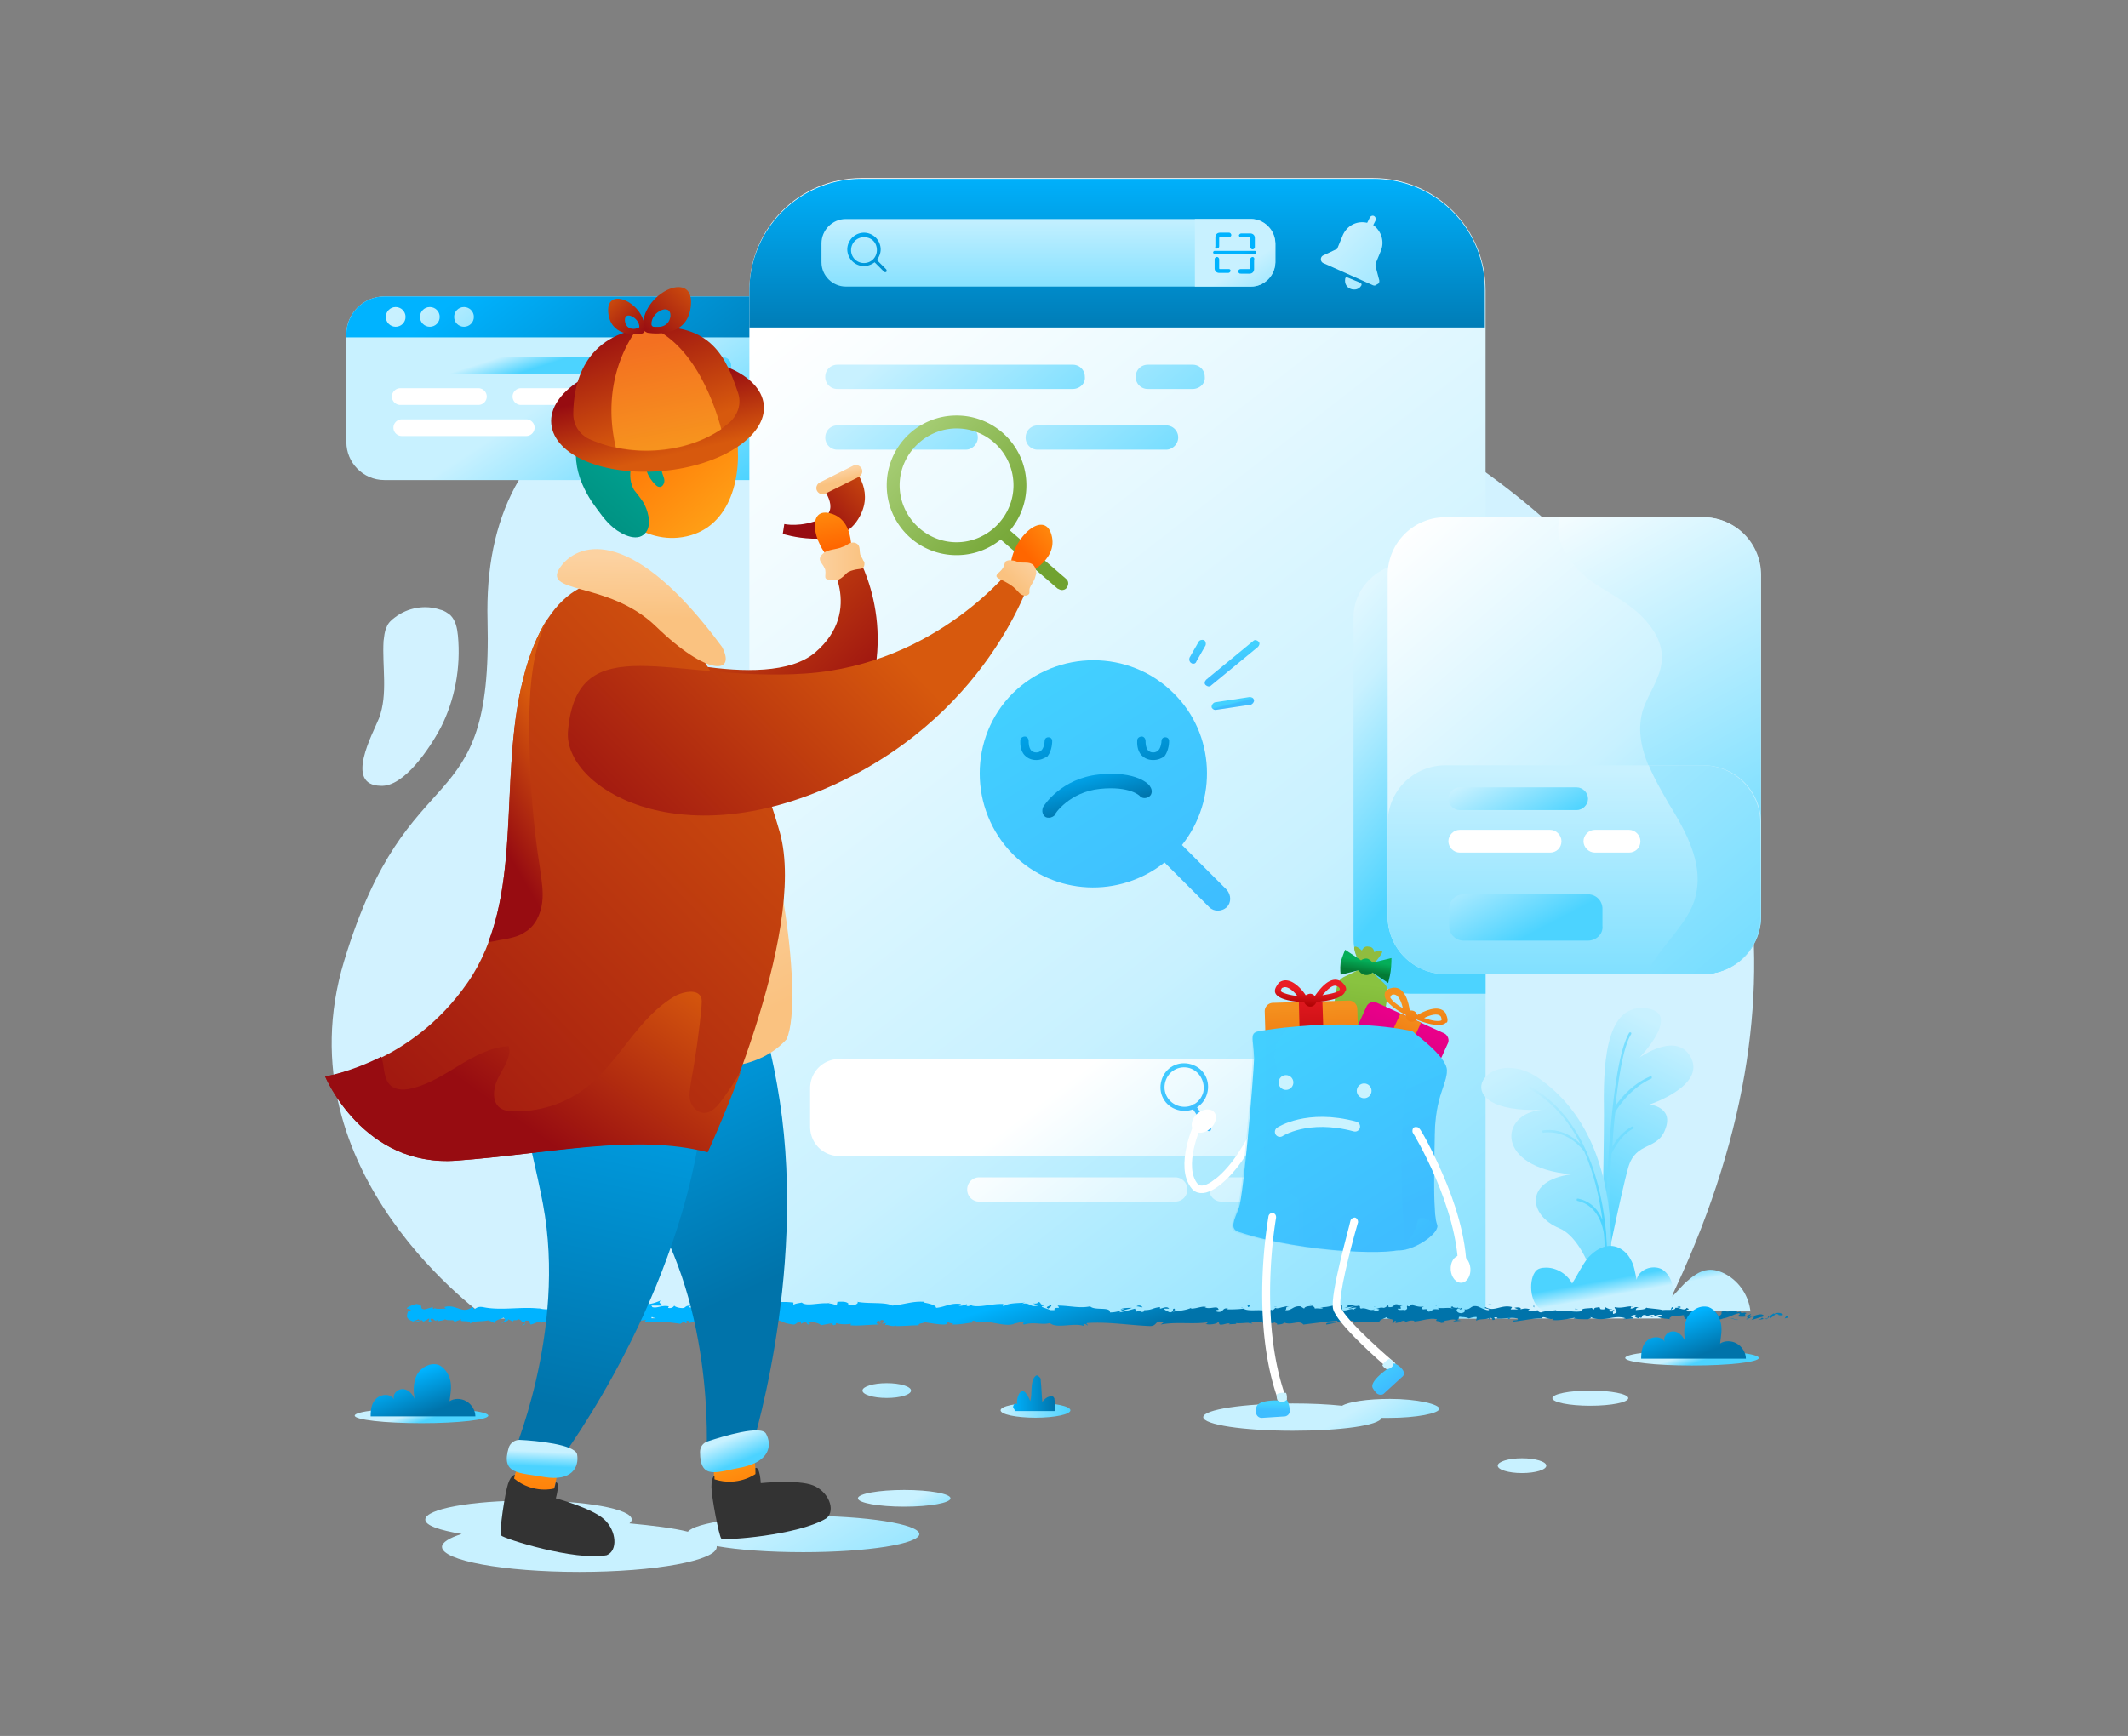 <svg xmlns="http://www.w3.org/2000/svg" width="288" height="235" viewBox="0 0 288 235">
    <rect x="0" y="0" width="288" height="235" fill="#808080" stroke="none"/>
    <defs>
        <linearGradient id="a" x1="60.755%" x2="160.933%" y1="52.435%" y2="77.487%">
            <stop offset=".261%" stop-color="#C8F1FF"/>
            <stop offset="99.58%" stop-color="#4CD3FF"/>
        </linearGradient>
        <linearGradient id="b" x1="60.788%" x2="158.559%" y1="53.268%" y2="83.803%">
            <stop offset=".261%" stop-color="#C8F1FF"/>
            <stop offset="99.58%" stop-color="#4CD3FF"/>
        </linearGradient>
        <linearGradient id="c" x1="42.437%" x2="90.003%" y1="46.111%" y2="70.438%">
            <stop offset=".261%" stop-color="#C8F1FF"/>
            <stop offset="99.58%" stop-color="#4CD3FF"/>
        </linearGradient>
        <linearGradient id="d" x1="15.935%" x2="104.3%" y1="46.901%" y2="55.395%">
            <stop offset=".248%" stop-color="#00B3FF"/>
            <stop offset="99.18%" stop-color="#0073AA"/>
        </linearGradient>
        <linearGradient id="e" x1="52.869%" x2="562.873%" y1="56.296%" y2="664.012%">
            <stop offset=".261%" stop-color="#C8F1FF"/>
            <stop offset="99.58%" stop-color="#4CD3FF"/>
        </linearGradient>
        <linearGradient id="f" x1="-18.173%" x2="491.831%" y1="-29.335%" y2="578.381%">
            <stop offset=".261%" stop-color="#C8F1FF"/>
            <stop offset="99.58%" stop-color="#4CD3FF"/>
        </linearGradient>
        <linearGradient id="g" x1="-89.212%" x2="420.788%" y1="-114.962%" y2="492.75%">
            <stop offset=".261%" stop-color="#C8F1FF"/>
            <stop offset="99.58%" stop-color="#4CD3FF"/>
        </linearGradient>
        <linearGradient id="h" x1="38.047%" x2="68.327%" y1="47.139%" y2="54.31%">
            <stop offset=".261%" stop-color="#C8F1FF"/>
            <stop offset="99.58%" stop-color="#4CD3FF"/>
        </linearGradient>
        <linearGradient id="i" x1="4.436%" x2="74.442%" y1="24.86%" y2="63.192%">
            <stop offset=".261%" stop-color="#C8F1FF"/>
            <stop offset="99.58%" stop-color="#4CD3FF"/>
        </linearGradient>
        <linearGradient id="j" x1="24.538%" x2="97.225%" y1="2.496%" y2="147.384%">
            <stop offset="0%" stop-color="#FFF"/>
            <stop offset="46.09%" stop-color="#C8F1FF"/>
            <stop offset="99.58%" stop-color="#4CD3FF"/>
        </linearGradient>
        <linearGradient id="k" x1="54.094%" x2="38.827%" y1="6.399%" y2="89.93%">
            <stop offset=".261%" stop-color="#C8F1FF"/>
            <stop offset="99.58%" stop-color="#4CD3FF"/>
        </linearGradient>
        <linearGradient id="l" x1="72.356%" x2="39.525%" y1="-400.533%" y2="240.669%">
            <stop offset=".261%" stop-color="#C8F1FF"/>
            <stop offset="99.58%" stop-color="#4CD3FF"/>
        </linearGradient>
        <linearGradient id="m" x1="39.18%" x2="86.541%" y1="6.691%" y2="130.913%">
            <stop offset=".261%" stop-color="#C8F1FF"/>
            <stop offset="99.58%" stop-color="#4CD3FF"/>
        </linearGradient>
        <linearGradient id="n" x1="27.397%" x2="58.798%" y1="-16.11%" y2="74.433%">
            <stop offset=".261%" stop-color="#C8F1FF"/>
            <stop offset="99.58%" stop-color="#4CD3FF"/>
        </linearGradient>
        <linearGradient id="o" x1="54.903%" x2="45.087%" y1="61.757%" y2="44.065%">
            <stop offset=".261%" stop-color="#C8F1FF"/>
            <stop offset="99.58%" stop-color="#4CD3FF"/>
        </linearGradient>
        <linearGradient id="p" x1="24.078%" x2="57.806%" y1="-26.655%" y2="68.412%">
            <stop offset="0%" stop-color="#FFF"/>
            <stop offset="46.09%" stop-color="#C8F1FF"/>
            <stop offset="99.58%" stop-color="#4CD3FF"/>
        </linearGradient>
        <linearGradient id="q" x1="13.389%" x2="171.635%" y1="45.838%" y2="63.785%">
            <stop offset=".261%" stop-color="#C8F1FF"/>
            <stop offset="99.58%" stop-color="#4CD3FF"/>
        </linearGradient>
        <linearGradient id="r" x1="-213.432%" x2="380.888%" y1="-62.406%" y2="190.731%">
            <stop offset=".261%" stop-color="#C8F1FF"/>
            <stop offset="99.58%" stop-color="#4CD3FF"/>
        </linearGradient>
        <linearGradient id="s" x1="-17.518%" x2="251.803%" y1="36.901%" y2="88.883%">
            <stop offset=".261%" stop-color="#C8F1FF"/>
            <stop offset="99.58%" stop-color="#4CD3FF"/>
        </linearGradient>
        <linearGradient id="t" x1="-70.697%" x2="198.624%" y1="26.637%" y2="78.619%">
            <stop offset=".261%" stop-color="#C8F1FF"/>
            <stop offset="99.58%" stop-color="#4CD3FF"/>
        </linearGradient>
        <linearGradient id="u" x1="50.059%" x2="50.059%" y1="-6.182%" y2="119.795%">
            <stop offset=".248%" stop-color="#00B3FF"/>
            <stop offset="99.18%" stop-color="#0073AA"/>
        </linearGradient>
        <linearGradient id="v" x1="49.966%" x2="49.966%" y1="-7.399%" y2="196.046%">
            <stop offset=".261%" stop-color="#C8F1FF"/>
            <stop offset="99.58%" stop-color="#4CD3FF"/>
        </linearGradient>
        <linearGradient id="w" x1="-9.673%" x2="155.198%" y1="-22.106%" y2="186.84%">
            <stop offset=".248%" stop-color="#00B3FF"/>
            <stop offset="99.18%" stop-color="#0073AA"/>
        </linearGradient>
        <linearGradient id="x" x1="58.079%" x2="140.011%" y1="70.429%" y2="180.496%">
            <stop offset=".261%" stop-color="#C8F1FF"/>
            <stop offset="99.58%" stop-color="#4CD3FF"/>
        </linearGradient>
        <linearGradient id="y" x1="159.809%" x2="686.531%" y1="179.419%" y2="778.176%">
            <stop offset=".248%" stop-color="#00B3FF"/>
            <stop offset="99.18%" stop-color="#0073AA"/>
        </linearGradient>
        <linearGradient id="z" x1="113.695%" x2="647.252%" y1="90.562%" y2="704.962%">
            <stop offset=".248%" stop-color="#00B3FF"/>
            <stop offset="99.18%" stop-color="#0073AA"/>
        </linearGradient>
        <linearGradient id="A" x1="75.819%" x2="609.376%" y1="108.167%" y2="722.567%">
            <stop offset=".248%" stop-color="#00B3FF"/>
            <stop offset="99.18%" stop-color="#0073AA"/>
        </linearGradient>
        <linearGradient id="B" x1="29.953%" x2="522.421%" y1="19.75%" y2="606.223%">
            <stop offset=".248%" stop-color="#00B3FF"/>
            <stop offset="99.18%" stop-color="#0073AA"/>
        </linearGradient>
        <linearGradient id="C" x1="66.489%" x2="263.063%" y1="53.498%" y2="93.21%">
            <stop offset=".248%" stop-color="#00B3FF"/>
            <stop offset="99.18%" stop-color="#0073AA"/>
        </linearGradient>
        <linearGradient id="D" x1="-160.864%" x2="881.942%" y1="-102.317%" y2="684.115%">
            <stop offset=".261%" stop-color="#C8F1FF"/>
            <stop offset="99.58%" stop-color="#4CD3FF"/>
        </linearGradient>
        <linearGradient id="E" x1="33.732%" x2="251.965%" y1="19.548%" y2="268.91%">
            <stop offset=".261%" stop-color="#C8F1FF"/>
            <stop offset="99.58%" stop-color="#4CD3FF"/>
        </linearGradient>
        <linearGradient id="F" x1="20.947%" x2="84.937%" y1="6.898%" y2="107.206%">
            <stop offset="0%" stop-color="#43D1FF"/>
            <stop offset="100%" stop-color="#3EBDFF"/>
        </linearGradient>
        <linearGradient id="G" x1="-11.926%" x2="158.381%" y1="-139.21%" y2="354.816%">
            <stop offset=".248%" stop-color="#00B3FF"/>
            <stop offset="99.18%" stop-color="#0073AA"/>
        </linearGradient>
        <linearGradient id="H" x1="-33.55%" x2="136.754%" y1="-203.777%" y2="290.249%">
            <stop offset=".248%" stop-color="#00B3FF"/>
            <stop offset="99.18%" stop-color="#0073AA"/>
        </linearGradient>
        <linearGradient id="I" x1="16.506%" x2="66.189%" y1="-1.585%" y2="76.906%">
            <stop offset=".248%" stop-color="#00B3FF"/>
            <stop offset="99.18%" stop-color="#0073AA"/>
        </linearGradient>
        <linearGradient id="J" x1="42.774%" x2="57.811%" y1="25.376%" y2="75.455%">
            <stop offset="0%" stop-color="#43D1FF"/>
            <stop offset="100%" stop-color="#3EBDFF"/>
        </linearGradient>
        <linearGradient id="K" x1="46.743%" x2="53.332%" y1="46.081%" y2="53.952%">
            <stop offset="0%" stop-color="#43D1FF"/>
            <stop offset="100%" stop-color="#3EBDFF"/>
        </linearGradient>
        <linearGradient id="L" x1="43.205%" x2="58.144%" y1="9.503%" y2="94.202%">
            <stop offset="0%" stop-color="#43D1FF"/>
            <stop offset="100%" stop-color="#3EBDFF"/>
        </linearGradient>
        <linearGradient id="M" x1="33.163%" x2="156.56%" y1="43.952%" y2="82.098%">
            <stop offset="0%" stop-color="#FFF"/>
            <stop offset="46.09%" stop-color="#C8F1FF"/>
            <stop offset="99.58%" stop-color="#4CD3FF"/>
        </linearGradient>
        <linearGradient id="N" x1="-2197.872%" x2="616.668%" y1="-7500.467%" y2="1976.003%">
            <stop offset=".248%" stop-color="#00B3FF"/>
            <stop offset="99.18%" stop-color="#0073AA"/>
        </linearGradient>
        <linearGradient id="O" x1="-1220.798%" x2="383.995%" y1="-2387.317%" y2="693.529%">
            <stop offset=".248%" stop-color="#00B3FF"/>
            <stop offset="99.18%" stop-color="#0073AA"/>
        </linearGradient>
        <linearGradient id="P" x1="-1948.22%" x2="866.31%" y1="-6659.57%" y2="2816.9%">
            <stop offset=".248%" stop-color="#00B3FF"/>
            <stop offset="99.18%" stop-color="#0073AA"/>
        </linearGradient>
        <linearGradient id="Q" x1="-1809.828%" x2="1004.712%" y1="-6199.89%" y2="3276.58%">
            <stop offset=".248%" stop-color="#00B3FF"/>
            <stop offset="99.18%" stop-color="#0073AA"/>
        </linearGradient>
        <linearGradient id="R" x1="-1774.88%" x2="1039.66%" y1="-6098.94%" y2="3377.53%">
            <stop offset=".248%" stop-color="#00B3FF"/>
            <stop offset="99.18%" stop-color="#0073AA"/>
        </linearGradient>
        <linearGradient id="S" x1="-1942.997%" x2="871.543%" y1="-6646.92%" y2="2829.55%">
            <stop offset=".248%" stop-color="#00B3FF"/>
            <stop offset="99.18%" stop-color="#0073AA"/>
        </linearGradient>
        <linearGradient id="T" x1="-2153.29%" x2="661.25%" y1="-7383.01%" y2="2093.46%">
            <stop offset=".248%" stop-color="#00B3FF"/>
            <stop offset="99.18%" stop-color="#0073AA"/>
        </linearGradient>
        <linearGradient id="U" x1="-1986.99%" x2="827.54%" y1="-6820.96%" y2="2655.51%">
            <stop offset=".248%" stop-color="#00B3FF"/>
            <stop offset="99.18%" stop-color="#0073AA"/>
        </linearGradient>
        <linearGradient id="V" x1="-2040.47%" x2="774.07%" y1="-6986%" y2="2490.47%">
            <stop offset=".248%" stop-color="#00B3FF"/>
            <stop offset="99.18%" stop-color="#0073AA"/>
        </linearGradient>
        <linearGradient id="W" x1="-2118.02%" x2="-646.52%" y1="-7250.628%" y2="-2296.098%">
            <stop offset=".248%" stop-color="#00B3FF"/>
            <stop offset="99.18%" stop-color="#0073AA"/>
        </linearGradient>
        <linearGradient id="X" x1="-1955.25%" x2="859.29%" y1="-6711.59%" y2="2764.88%">
            <stop offset=".248%" stop-color="#00B3FF"/>
            <stop offset="99.18%" stop-color="#0073AA"/>
        </linearGradient>
        <linearGradient id="Y" x1="-786.82%" x2="2027.72%" y1="-2774.768%" y2="6701.702%">
            <stop offset=".248%" stop-color="#00B3FF"/>
            <stop offset="99.18%" stop-color="#0073AA"/>
        </linearGradient>
        <linearGradient id="Z" x1="-702.83%" x2="2111.71%" y1="-2469.28%" y2="7007.19%">
            <stop offset=".248%" stop-color="#00B3FF"/>
            <stop offset="99.18%" stop-color="#0073AA"/>
        </linearGradient>
        <linearGradient id="aa" x1="-1722.853%" x2="1091.687%" y1="-5928.39%" y2="3548.08%">
            <stop offset=".248%" stop-color="#00B3FF"/>
            <stop offset="99.18%" stop-color="#0073AA"/>
        </linearGradient>
        <linearGradient id="ab" x1="-1364.854%" x2="1449.686%" y1="-4719.39%" y2="4757.08%">
            <stop offset=".248%" stop-color="#00B3FF"/>
            <stop offset="99.18%" stop-color="#0073AA"/>
        </linearGradient>
        <linearGradient id="ac" x1="-2157.25%" x2="657.28%" y1="-7377.93%" y2="2098.55%">
            <stop offset=".248%" stop-color="#00B3FF"/>
            <stop offset="99.18%" stop-color="#0073AA"/>
        </linearGradient>
        <linearGradient id="ad" x1="-1636.17%" x2="1178.36%" y1="-5637.35%" y2="3839.12%">
            <stop offset=".248%" stop-color="#00B3FF"/>
            <stop offset="99.18%" stop-color="#0073AA"/>
        </linearGradient>
        <linearGradient id="ae" x1="-1716.38%" x2="1098.15%" y1="-5897.268%" y2="3579.202%">
            <stop offset=".248%" stop-color="#00B3FF"/>
            <stop offset="99.18%" stop-color="#0073AA"/>
        </linearGradient>
        <linearGradient id="af" x1="-1614.31%" x2="1200.23%" y1="-5538.47%" y2="3938%">
            <stop offset=".248%" stop-color="#00B3FF"/>
            <stop offset="99.18%" stop-color="#0073AA"/>
        </linearGradient>
        <linearGradient id="ag" x1="-1571.42%" x2="1243.12%" y1="-5425.012%" y2="4051.458%">
            <stop offset=".248%" stop-color="#00B3FF"/>
            <stop offset="99.18%" stop-color="#0073AA"/>
        </linearGradient>
        <linearGradient id="ah" x1="-896.526%" x2="1918.014%" y1="-3124.285%" y2="6352.185%">
            <stop offset=".248%" stop-color="#00B3FF"/>
            <stop offset="99.18%" stop-color="#0073AA"/>
        </linearGradient>
        <linearGradient id="ai" x1="-2158.42%" x2="656.11%" y1="-7378.52%" y2="2097.95%">
            <stop offset=".248%" stop-color="#00B3FF"/>
            <stop offset="99.18%" stop-color="#0073AA"/>
        </linearGradient>
        <linearGradient id="aj" x1="-1671.4%" x2="1143.14%" y1="-5733.38%" y2="3743.09%">
            <stop offset=".248%" stop-color="#00B3FF"/>
            <stop offset="99.18%" stop-color="#0073AA"/>
        </linearGradient>
        <linearGradient id="ak" x1="-1166.63%" x2="1647.91%" y1="-4049.01%" y2="5427.46%">
            <stop offset=".248%" stop-color="#00B3FF"/>
            <stop offset="99.18%" stop-color="#0073AA"/>
        </linearGradient>
        <linearGradient id="al" x1="-1638.13%" x2="1176.41%" y1="-5647.13%" y2="3829.34%">
            <stop offset=".248%" stop-color="#00B3FF"/>
            <stop offset="99.18%" stop-color="#0073AA"/>
        </linearGradient>
        <linearGradient id="am" x1="41.545%" x2="57.222%" y1="49.474%" y2="50.474%">
            <stop offset=".248%" stop-color="#00B3FF"/>
            <stop offset="99.18%" stop-color="#0073AA"/>
        </linearGradient>
        <linearGradient id="an" x1="-922.23%" x2="1892.31%" y1="-3219.97%" y2="6256.5%">
            <stop offset=".248%" stop-color="#00B3FF"/>
            <stop offset="99.18%" stop-color="#0073AA"/>
        </linearGradient>
        <linearGradient id="ao" x1="-1948.86%" x2="865.68%" y1="-6666.1%" y2="2810.37%">
            <stop offset=".248%" stop-color="#00B3FF"/>
            <stop offset="99.18%" stop-color="#0073AA"/>
        </linearGradient>
        <linearGradient id="ap" x1="-1157.86%" x2="1656.67%" y1="-4017.06%" y2="5459.41%">
            <stop offset=".248%" stop-color="#00B3FF"/>
            <stop offset="99.18%" stop-color="#0073AA"/>
        </linearGradient>
        <linearGradient id="aq" x1="-2033.79%" x2="780.74%" y1="-6965.072%" y2="2511.398%">
            <stop offset=".248%" stop-color="#00B3FF"/>
            <stop offset="99.18%" stop-color="#0073AA"/>
        </linearGradient>
        <linearGradient id="ar" x1="-2062.84%" x2="751.69%" y1="-7071.69%" y2="2404.78%">
            <stop offset=".248%" stop-color="#00B3FF"/>
            <stop offset="99.18%" stop-color="#0073AA"/>
        </linearGradient>
        <linearGradient id="as" x1="-2086.01%" x2="728.53%" y1="-7134.61%" y2="2341.86%">
            <stop offset=".248%" stop-color="#00B3FF"/>
            <stop offset="99.18%" stop-color="#0073AA"/>
        </linearGradient>
        <linearGradient id="at" x1="-1771.303%" x2="1043.237%" y1="-6072.41%" y2="3404.06%">
            <stop offset=".248%" stop-color="#00B3FF"/>
            <stop offset="99.18%" stop-color="#0073AA"/>
        </linearGradient>
        <linearGradient id="au" x1="-1847.83%" x2="966.71%" y1="-6341.86%" y2="3134.61%">
            <stop offset=".248%" stop-color="#00B3FF"/>
            <stop offset="99.18%" stop-color="#0073AA"/>
        </linearGradient>
        <linearGradient id="av" x1="-1852.68%" x2="961.86%" y1="-6335.762%" y2="3140.708%">
            <stop offset=".248%" stop-color="#00B3FF"/>
            <stop offset="99.18%" stop-color="#0073AA"/>
        </linearGradient>
        <linearGradient id="aw" x1="-2177.57%" x2="636.97%" y1="-7447.63%" y2="2028.85%">
            <stop offset=".248%" stop-color="#00B3FF"/>
            <stop offset="99.18%" stop-color="#0073AA"/>
        </linearGradient>
        <linearGradient id="ax" x1="-2174.22%" x2="640.32%" y1="-7451.59%" y2="2024.88%">
            <stop offset=".248%" stop-color="#00B3FF"/>
            <stop offset="99.18%" stop-color="#0073AA"/>
        </linearGradient>
        <linearGradient id="ay" x1="-2173.56%" x2="640.98%" y1="-7452.73%" y2="2023.74%">
            <stop offset=".248%" stop-color="#00B3FF"/>
            <stop offset="99.18%" stop-color="#0073AA"/>
        </linearGradient>
        <linearGradient id="az" x1="-2145.57%" x2="668.97%" y1="-7349.67%" y2="2126.81%">
            <stop offset=".248%" stop-color="#00B3FF"/>
            <stop offset="99.18%" stop-color="#0073AA"/>
        </linearGradient>
        <linearGradient id="aA" x1="-2137.57%" x2="676.96%" y1="-7339.893%" y2="2136.587%">
            <stop offset=".248%" stop-color="#00B3FF"/>
            <stop offset="99.18%" stop-color="#0073AA"/>
        </linearGradient>
        <linearGradient id="aB" x1="-2067.33%" x2="747.21%" y1="-7095.547%" y2="2380.923%">
            <stop offset=".248%" stop-color="#00B3FF"/>
            <stop offset="99.18%" stop-color="#0073AA"/>
        </linearGradient>
        <linearGradient id="aC" x1="-2045.72%" x2="768.82%" y1="-6992.04%" y2="2484.43%">
            <stop offset=".248%" stop-color="#00B3FF"/>
            <stop offset="99.18%" stop-color="#0073AA"/>
        </linearGradient>
        <linearGradient id="aD" x1="-1880.829%" x2="933.711%" y1="-6467.91%" y2="3008.56%">
            <stop offset=".248%" stop-color="#00B3FF"/>
            <stop offset="99.18%" stop-color="#0073AA"/>
        </linearGradient>
        <linearGradient id="aE" x1="-1900.22%" x2="914.32%" y1="-6519.1%" y2="2957.37%">
            <stop offset=".248%" stop-color="#00B3FF"/>
            <stop offset="99.18%" stop-color="#0073AA"/>
        </linearGradient>
        <linearGradient id="aF" x1="-1830.48%" x2="984.05%" y1="-6279.08%" y2="3197.39%">
            <stop offset=".248%" stop-color="#00B3FF"/>
            <stop offset="99.18%" stop-color="#0073AA"/>
        </linearGradient>
        <linearGradient id="aG" x1="-1572.542%" x2="1241.998%" y1="-5432.108%" y2="4044.362%">
            <stop offset=".248%" stop-color="#00B3FF"/>
            <stop offset="99.18%" stop-color="#0073AA"/>
        </linearGradient>
        <linearGradient id="aH" x1="-1460.84%" x2="1353.69%" y1="-5045.629%" y2="4430.841%">
            <stop offset=".248%" stop-color="#00B3FF"/>
            <stop offset="99.18%" stop-color="#0073AA"/>
        </linearGradient>
        <linearGradient id="aI" x1="-1119.62%" x2="1694.92%" y1="-3884.8%" y2="5591.67%">
            <stop offset=".248%" stop-color="#00B3FF"/>
            <stop offset="99.18%" stop-color="#0073AA"/>
        </linearGradient>
        <linearGradient id="aJ" x1="12.613%" x2="100.654%" y1="-3.23%" y2="122.176%">
            <stop offset="0%" stop-color="#FFF"/>
            <stop offset="46.09%" stop-color="#C8F1FF"/>
            <stop offset="99.58%" stop-color="#4CD3FF"/>
        </linearGradient>
        <linearGradient id="aK" x1="36.546%" x2="68.667%" y1="-16.86%" y2="112.627%">
            <stop offset="0%" stop-color="#FFF"/>
            <stop offset="99.58%" stop-color="#4CD3FF"/>
        </linearGradient>
        <linearGradient id="aL" x1="49.955%" x2="49.955%" y1="2.351%" y2="171.855%">
            <stop offset=".261%" stop-color="#C8F1FF"/>
            <stop offset="99.58%" stop-color="#4CD3FF"/>
        </linearGradient>
        <linearGradient id="aM" x1="-29.966%" x2="123.39%" y1="-111.243%" y2="213.902%">
            <stop offset=".261%" stop-color="#C8F1FF"/>
            <stop offset="99.58%" stop-color="#4CD3FF"/>
        </linearGradient>
        <linearGradient id="aN" x1="-4.172%" x2="106.37%" y1="33.191%" y2="67.416%">
            <stop offset=".261%" stop-color="#C8F1FF"/>
            <stop offset="99.58%" stop-color="#4CD3FF"/>
        </linearGradient>
        <linearGradient id="aO" x1="-32.248%" x2="68.406%" y1="2.728%" y2="60.426%">
            <stop offset=".261%" stop-color="#C8F1FF"/>
            <stop offset="99.58%" stop-color="#4CD3FF"/>
        </linearGradient>
        <linearGradient id="aP" x1="59.914%" x2="150.122%" y1="52.15%" y2="73.249%">
            <stop offset=".261%" stop-color="#C8F1FF"/>
            <stop offset="99.58%" stop-color="#4CD3FF"/>
        </linearGradient>
        <linearGradient id="aQ" x1="171.185%" x2="680.507%" y1="76.018%" y2="185.88%">
            <stop offset=".261%" stop-color="#C8F1FF"/>
            <stop offset="99.58%" stop-color="#4CD3FF"/>
        </linearGradient>
        <linearGradient id="aR" x1="234.986%" x2="1030.8%" y1="105.868%" y2="347.264%">
            <stop offset=".261%" stop-color="#C8F1FF"/>
            <stop offset="99.58%" stop-color="#4CD3FF"/>
        </linearGradient>
        <linearGradient id="aS" x1="-33.775%" x2="511.798%" y1="21.005%" y2="209.29%">
            <stop offset=".261%" stop-color="#C8F1FF"/>
            <stop offset="99.58%" stop-color="#4CD3FF"/>
        </linearGradient>
        <linearGradient id="aT" x1="-60.96%" x2="47.473%" y1="-205.104%" y2="41.536%">
            <stop offset="0%" stop-color="#43D1FF"/>
            <stop offset="100%" stop-color="#3EBDFF"/>
        </linearGradient>
        <linearGradient id="aU" x1="1.263%" x2="85.17%" y1="-30.523%" y2="108.669%">
            <stop offset="0%" stop-color="#43D1FF"/>
            <stop offset="100%" stop-color="#3EBDFF"/>
        </linearGradient>
        <linearGradient id="aV" x1="53.231%" x2="46.978%" y1="12.114%" y2="88.203%">
            <stop offset="0%" stop-color="#89C340"/>
            <stop offset="100%" stop-color="#6FA329"/>
        </linearGradient>
        <linearGradient id="aW" x1="53.42%" x2="46.166%" y1="33.017%" y2="64.325%">
            <stop offset="0%" stop-color="#04AE59"/>
            <stop offset="100%" stop-color="#047B35"/>
        </linearGradient>
        <linearGradient id="aX" x1="64.707%" x2="35.589%" y1="18.858%" y2="81.85%">
            <stop offset="0%" stop-color="#E90089"/>
            <stop offset="100%" stop-color="#C4007C"/>
        </linearGradient>
        <linearGradient id="aY" x1="67.954%" x2="41.089%" y1="-9.533%" y2="80.546%">
            <stop offset="0%" stop-color="#F4901E"/>
            <stop offset="100%" stop-color="#EA5F01"/>
        </linearGradient>
        <linearGradient id="aZ" x1="49.886%" x2="37.627%" y1="42.415%" y2="158.415%">
            <stop offset="0%" stop-color="#F4901E"/>
            <stop offset="100%" stop-color="#EA5F01"/>
        </linearGradient>
        <linearGradient id="ba" x1="48.527%" x2="51.271%" y1="6.731%" y2="95.592%">
            <stop offset="0%" stop-color="#F4901E"/>
            <stop offset="100%" stop-color="#EA5F01"/>
        </linearGradient>
        <linearGradient id="bb" x1="49.352%" x2="50.324%" y1="-19.167%" y2="91.392%">
            <stop offset="0%" stop-color="#EA1D25"/>
            <stop offset="100%" stop-color="#A80000"/>
        </linearGradient>
        <linearGradient id="bc" x1="50.151%" x2="40.414%" y1="43.954%" y2="102.558%">
            <stop offset="0%" stop-color="#EA1D25"/>
            <stop offset="100%" stop-color="#A80000"/>
        </linearGradient>
        <linearGradient id="bd" x1="32.663%" x2="58.431%" y1="-21.629%" y2="80.168%">
            <stop offset="0%" stop-color="#43D1FF"/>
            <stop offset="100%" stop-color="#3EBDFF"/>
        </linearGradient>
        <linearGradient id="be" x1="11.192%" x2="55.892%" y1="9.304%" y2="66.819%">
            <stop offset="0%" stop-color="#43D1FF"/>
            <stop offset="100%" stop-color="#3EBDFF"/>
        </linearGradient>
        <linearGradient id="bf" x1="23.979%" x2="75.647%" y1="-2.08%" y2="96.126%">
            <stop offset="0%" stop-color="#43D1FF"/>
            <stop offset="100%" stop-color="#3EBDFF"/>
        </linearGradient>
        <linearGradient id="bg" x1=".46%" x2="100.602%" y1="49.883%" y2="49.883%">
            <stop offset="0%" stop-color="#43D1FF"/>
            <stop offset="100%" stop-color="#3EBDFF"/>
        </linearGradient>
        <linearGradient id="bh" x1="51.204%" x2="48.96%" y1="21.798%" y2="61.196%">
            <stop offset="0%" stop-color="#43D1FF"/>
            <stop offset="100%" stop-color="#3EBDFF"/>
        </linearGradient>
        <linearGradient id="bi" x1="16.701%" x2="63.813%" y1="2.721%" y2="66.452%">
            <stop offset="0%" stop-color="#43D1FF"/>
            <stop offset="100%" stop-color="#3EBDFF"/>
        </linearGradient>
        <linearGradient id="bj" x1="39.055%" x2="62.392%" y1="46.543%" y2="53.996%">
            <stop offset=".261%" stop-color="#C8F1FF"/>
            <stop offset="99.58%" stop-color="#4CD3FF"/>
        </linearGradient>
        <linearGradient id="bk" x1="26.88%" x2="67.157%" y1="29.744%" y2="86.155%">
            <stop offset=".248%" stop-color="#00B3FF"/>
            <stop offset="99.18%" stop-color="#0073AA"/>
        </linearGradient>
        <linearGradient id="bl" x1=".175%" x2="99.309%" y1="50.986%" y2="50.986%">
            <stop offset=".261%" stop-color="#C8F1FF"/>
            <stop offset="99.58%" stop-color="#4CD3FF"/>
        </linearGradient>
        <linearGradient id="bm" x1="-.877%" x2="101.586%" y1="50.038%" y2="50.038%">
            <stop offset=".248%" stop-color="#00B3FF"/>
            <stop offset="99.18%" stop-color="#0073AA"/>
        </linearGradient>
        <linearGradient id="bn" x1="82.444%" x2="22.791%" y1="84.588%" y2="10.994%">
            <stop offset=".327%" stop-color="#FF9D15"/>
            <stop offset="99.97%" stop-color="#F60"/>
        </linearGradient>
        <linearGradient id="bo" x1="76.835%" x2="16.801%" y1=".799%" y2="81.974%">
            <stop offset=".774%" stop-color="#00BAA7"/>
            <stop offset="100%" stop-color="#009484"/>
        </linearGradient>
        <linearGradient id="bp" x1="62.374%" x2="41.803%" y1="80.335%" y2="29.313%">
            <stop offset="0%" stop-color="#D7590D"/>
            <stop offset="100%" stop-color="#970C11"/>
        </linearGradient>
        <linearGradient id="bq" x1="60.999%" x2="24.118%" y1="82.431%" y2=".391%">
            <stop offset="0%" stop-color="#D7590D"/>
            <stop offset="100%" stop-color="#970C11"/>
        </linearGradient>
        <linearGradient id="br" x1="37.026%" x2="52.487%" y1="12.296%" y2="96.783%">
            <stop offset=".805%" stop-color="#F37021"/>
            <stop offset="100%" stop-color="#F7931E"/>
        </linearGradient>
        <linearGradient id="bs" x1="91.924%" x2="15.584%" y1="2.955%" y2="102.984%">
            <stop offset="0%" stop-color="#D7590D"/>
            <stop offset="100%" stop-color="#970C11"/>
        </linearGradient>
        <linearGradient id="bt" x1="8.689%" x2="85.733%" y1="2.073%" y2="103.583%">
            <stop offset="0%" stop-color="#D7590D"/>
            <stop offset="100%" stop-color="#970C11"/>
        </linearGradient>
        <linearGradient id="bu" x1="28.018%" x2="84.823%" y1="31.222%" y2="72.2%">
            <stop offset="0%" stop-color="#D7590D"/>
            <stop offset="100%" stop-color="#970C11"/>
        </linearGradient>
        <linearGradient id="bv" x1="53.995%" x2="49.201%" y1="-15.921%" y2="89.844%">
            <stop offset=".327%" stop-color="#FF9D15"/>
            <stop offset="99.97%" stop-color="#F60"/>
        </linearGradient>
        <linearGradient id="bw" x1="24.201%" x2="56.714%" y1="-.771%" y2="77%">
            <stop offset=".327%" stop-color="#FF9D15"/>
            <stop offset="99.97%" stop-color="#F60"/>
        </linearGradient>
        <linearGradient id="bx" x1="43.213%" x2="59.728%" y1="12.879%" y2="78.574%">
            <stop offset=".248%" stop-color="#00B3FF"/>
            <stop offset="99.18%" stop-color="#0073AA"/>
        </linearGradient>
        <linearGradient id="by" x1="37.793%" x2="58.13%" y1="25.829%" y2="64.402%">
            <stop offset=".261%" stop-color="#C8F1FF"/>
            <stop offset="99.58%" stop-color="#4CD3FF"/>
        </linearGradient>
        <linearGradient id="bz" x1="51.771%" x2="43.792%" y1="10.241%" y2="91.185%">
            <stop offset=".248%" stop-color="#00B3FF"/>
            <stop offset="99.18%" stop-color="#0073AA"/>
        </linearGradient>
        <linearGradient id="bA" x1="43.166%" x2="52.311%" y1="18.023%" y2="80.265%">
            <stop offset=".805%" stop-color="#FCD2A1"/>
            <stop offset="100%" stop-color="#FAC280"/>
        </linearGradient>
        <linearGradient id="bB" x1="97.987%" x2="10.23%" y1="6.374%" y2="111.974%">
            <stop offset="0%" stop-color="#D7590D"/>
            <stop offset="100%" stop-color="#970C11"/>
        </linearGradient>
        <linearGradient id="bC" x1="50.817%" x2="49.884%" y1="20.354%" y2="60.787%">
            <stop offset=".805%" stop-color="#FCD2A1"/>
            <stop offset="100%" stop-color="#FAC280"/>
        </linearGradient>
        <linearGradient id="bD" x1="104.091%" x2="37.427%" y1="18.797%" y2="58.893%">
            <stop offset="0%" stop-color="#D7590D"/>
            <stop offset="100%" stop-color="#970C11"/>
        </linearGradient>
        <linearGradient id="bE" x1="59.713%" x2="42.723%" y1="20.338%" y2="75.526%">
            <stop offset="0%" stop-color="#D7590D"/>
            <stop offset="100%" stop-color="#970C11"/>
        </linearGradient>
        <linearGradient id="bF" x1="72.302%" x2="-10.214%" y1="32.332%" y2="82.723%">
            <stop offset="0%" stop-color="#D7590D"/>
            <stop offset="100%" stop-color="#970C11"/>
        </linearGradient>
        <linearGradient id="bG" x1="-182.836%" x2="42.934%" y1="-141.323%" y2="43.93%">
            <stop offset=".248%" stop-color="#BADD8E"/>
            <stop offset="99.79%" stop-color="#70A230"/>
        </linearGradient>
        <linearGradient id="bH" x1="-18.555%" x2="100.805%" y1="-13.723%" y2="96.881%">
            <stop offset=".248%" stop-color="#BADD8E"/>
            <stop offset="99.79%" stop-color="#70A230"/>
        </linearGradient>
        <linearGradient id="bI" x1="96.114%" x2="36.418%" y1="-4.528%" y2="66.512%">
            <stop offset=".327%" stop-color="#FF9D15"/>
            <stop offset="99.97%" stop-color="#F60"/>
        </linearGradient>
        <linearGradient id="bJ" x1="118.926%" x2="38.909%" y1="8.16%" y2="73.292%">
            <stop offset="0%" stop-color="#D7590D"/>
            <stop offset="100%" stop-color="#970C11"/>
        </linearGradient>
        <linearGradient id="bK" x1="39.446%" x2="54.125%" y1="-25.841%" y2="70.082%">
            <stop offset=".327%" stop-color="#FF9D15"/>
            <stop offset="99.97%" stop-color="#F60"/>
        </linearGradient>
        <linearGradient id="bL" x1="104.216%" x2="44.456%" y1="5.834%" y2="57.279%">
            <stop offset=".805%" stop-color="#FCD2A1"/>
            <stop offset="100%" stop-color="#FAC280"/>
        </linearGradient>
        <linearGradient id="bM" x1="-.697%" x2="99.099%" y1="50.663%" y2="50.663%">
            <stop offset=".805%" stop-color="#FCD2A1"/>
            <stop offset="100%" stop-color="#FAC280"/>
        </linearGradient>
        <linearGradient id="bN" x1="40.036%" x2="51.134%" y1="25.237%" y2="55.628%">
            <stop offset=".805%" stop-color="#FCD2A1"/>
            <stop offset="100%" stop-color="#FAC280"/>
        </linearGradient>
        <linearGradient id="bO" x1="51.807%" x2="49.036%" y1="27.927%" y2="63.726%">
            <stop offset=".261%" stop-color="#C8F1FF"/>
            <stop offset="99.58%" stop-color="#4CD3FF"/>
        </linearGradient>
        <linearGradient id="bP" x1="39.085%" x2="62.422%" y1="46.532%" y2="53.985%">
            <stop offset=".261%" stop-color="#C8F1FF"/>
            <stop offset="99.58%" stop-color="#4CD3FF"/>
        </linearGradient>
        <linearGradient id="bQ" x1="26.917%" x2="67.194%" y1="29.68%" y2="86.091%">
            <stop offset=".248%" stop-color="#00B3FF"/>
            <stop offset="99.18%" stop-color="#0073AA"/>
        </linearGradient>
    </defs>
    <g fill="none" fill-rule="evenodd">
        <path d="M0 0h288v235H0z" opacity=".88"/>
        <g transform="translate(44 24)">
            <path fill="#D2F2FF" fill-rule="nonzero" d="M180.783 154.487H21.982s-28.145-19.516-19.414-48.38c8.73-28.864 20.133-18.078 19.414-46.12-.72-28.042 20.543-39.444 70.566-41.087 50.024-1.643 132.506 47.66 88.235 135.587z"/>
            <g fill-rule="nonzero" transform="translate(13.353 177.701)">
                <path fill="url(#a)" d="M51.256 3.492c-7.91 0-14.483.925-15.51 2.157-2.055-.513-4.725-.821-7.91-1.13.206-.205.309-.308.309-.513 0-1.438-6.266-2.568-13.97-2.568-7.704 0-13.97 1.13-13.97 2.568 0 .822 1.952 1.438 4.93 1.952-1.643.513-2.67 1.13-2.67 1.746 0 1.849 8.32 3.39 18.592 3.39 10.272 0 18.592-1.541 18.592-3.39V7.6c2.876.514 7.087.822 11.71.822 8.73 0 15.715-1.13 15.715-2.465-.102-1.336-7.087-2.466-15.818-2.466z"/>
                <ellipse cx="65.02" cy="1.13" fill="url(#b)" rx="6.266" ry="1.13"/>
            </g>
            <g fill-rule="nonzero">
                <path fill="url(#c)" d="M68.82 25.577H5.959c-2.876 0-5.136-2.363-5.136-5.136V5.855C.822 2.979 3.184.719 5.958.719H68.82c2.876 0 5.136 2.363 5.136 5.136v14.483c0 2.876-2.26 5.239-5.136 5.239z" transform="translate(2.054 15.408)"/>
                <path fill="url(#d)" d="M68.82.719H5.959C3.082.719.822 3.082.822 5.855v.41h73.135v-.41c0-2.876-2.26-5.136-5.136-5.136z" transform="translate(2.054 15.408)"/>
                <g transform="translate(8.217 17.462)">
                    <circle cx="1.335" cy="1.438" r="1.335" fill="url(#e)"/>
                    <circle cx="5.958" cy="1.438" r="1.335" fill="url(#f)"/>
                    <circle cx="10.58" cy="1.438" r="1.335" fill="url(#g)"/>
                </g>
                <path fill="url(#h)" d="M35.54 11.196H8.115a1.14 1.14 0 0 1-1.13-1.13c0-.616.513-1.13 1.13-1.13H35.54c.617 0 1.13.514 1.13 1.13a1.14 1.14 0 0 1-1.13 1.13z" transform="translate(2.054 15.408)"/>
                <path fill="url(#i)" d="M51.77 11.196H41.19a1.14 1.14 0 0 1-1.13-1.13c0-.616.513-1.13 1.13-1.13h10.58c.616 0 1.13.514 1.13 1.13a1.14 1.14 0 0 1-1.13 1.13z" transform="translate(2.054 15.408)"/>
                <path fill="#FFF" d="M20.749 30.815h-10.58a1.14 1.14 0 0 1-1.13-1.13c0-.616.514-1.13 1.13-1.13h10.58c.616 0 1.13.514 1.13 1.13a1.14 1.14 0 0 1-1.13 1.13zM43.347 30.815H26.5a1.14 1.14 0 0 1-1.13-1.13c0-.616.514-1.13 1.13-1.13h16.846c.616 0 1.13.514 1.13 1.13a1.14 1.14 0 0 1-1.13 1.13zM27.22 35.027H10.374a1.14 1.14 0 0 1-1.13-1.13c0-.617.514-1.13 1.13-1.13H27.22c.616 0 1.13.513 1.13 1.13a1.14 1.14 0 0 1-1.13 1.13z"/>
            </g>
            <g fill-rule="nonzero">
                <path fill="url(#j)" d="M100.56 154.487H.924V15.305C.924 6.882 7.704.103 16.127.103h69.231c8.423 0 15.202 6.78 15.202 15.202v139.182z" transform="translate(56.495)"/>
                <path fill="url(#k)" d="M16.538 38.93s.41-17.77.41-24.036c-.102-6.163 0-14.791 5.444-14.38 5.444.41-.616 6.676-.616 6.676s5.136-3.698 6.985.103c1.849 3.8-5.65 6.266-5.65 6.266s3.287.308 2.157 3.287c-1.027 2.978-4.006 1.643-5.033 5.238-1.027 3.595-3.697 16.846-3.697 16.846z" transform="translate(156.13 111.962)"/>
                <path fill="url(#l)" d="M23.317 10.066c.103 0 .103-.102.103-.205s-.103-.103-.206-.103c-2.465 1.027-4.006 2.979-4.725 4.006.514-4.417 1.13-8.115 2.157-9.758 0-.103 0-.205-.103-.205-.102 0-.205 0-.205.102-3.39 5.752-3.39 35.335-3.39 36.568a.22.22 0 0 0 .206.205.22.22 0 0 0 .205-.205c0-.206 0-10.478.617-20.236.102-.205 1.027-2.362 2.876-3.39.102 0 .102-.102.102-.205 0-.102-.102-.102-.205-.102-1.335.719-2.26 1.951-2.67 2.773.102-1.644.205-3.184.41-4.725.103-.206 1.746-3.082 4.828-4.52z" transform="translate(156.13 111.962)"/>
                <path fill="url(#m)" d="M17.051 42.114s5.136-23.009-9.45-32.459C.72 5.547-4.93 14.791 8.526 14.278c-5.753.513-6.369 7.806 4.006 8.73-6.369.822-5.855 5.547-1.644 7.294 4.211 1.746 6.163 11.812 6.163 11.812z" transform="translate(156.13 111.962)"/>
                <path fill="url(#n)" d="M17.257 31.432v-.309c-.617-6.882-2.877-15.92-10.478-20.132-.102 0-.205 0-.205.102 0 .103 0 .206.103.206 3.287 1.849 5.546 4.52 7.087 7.601-.924-.924-2.67-2.157-5.033-1.849-.103 0-.205.103-.103.206 0 .102.103.205.206.102 3.39-.41 5.444 2.568 5.444 2.568 1.335 2.979 2.054 6.266 2.465 9.245-.514-1.233-1.438-2.465-3.287-2.876-.103 0-.205 0-.205.102 0 .103 0 .206.102.206 2.876.616 3.493 3.698 3.595 4.52.411 5.033-.102 8.936-.102 9.039 0 .102.102.205.102.205.103 0 .206-.103.206-.103s.513-3.8.103-8.833z" transform="translate(156.13 111.962)"/>
                <path fill="url(#o)" d="M107.237 148.221c.308-.513.924-.616 1.54-.616 1.439 0 2.877.924 3.493 2.157.72-1.13 1.335-2.465 2.157-3.492.925-1.028 2.26-1.85 3.595-1.541.925.205 1.746.924 2.157 1.746.514.822.617 1.849.822 2.773.308-1.438 2.157-2.054 3.39-1.438 1.232.72 1.746 2.363 1.438 3.698.616-.616 1.13-1.232 1.746-1.849.924-.821 1.952-1.643 3.082-1.746.821-.103 1.746.205 2.465.616 1.849 1.028 3.081 2.98 3.287 5.034 0-.514-25.782.616-28.042-.206-1.746-.514-2.055-3.8-1.13-5.136z" transform="translate(56.495)"/>
                <path fill="url(#p)" d="M100.56 52.18H90.494c-4.314 0-7.806 3.287-7.806 7.396v43.552c0 1.541.513 2.98 1.335 4.109 1.438 1.952 3.8 3.287 6.471 3.287h10.066V52.18z" transform="translate(56.495)"/>
                <path fill="url(#q)" d="M34.41 4.006H2.568A1.622 1.622 0 0 1 .924 2.362c0-.924.72-1.643 1.644-1.643H34.41c.925 0 1.644.719 1.644 1.643.103.925-.72 1.644-1.644 1.644z" transform="translate(66.766 24.652)"/>
                <path fill="url(#r)" d="M50.64 4.006h-6.06a1.622 1.622 0 0 1-1.644-1.644c0-.924.719-1.643 1.643-1.643h6.06c.925 0 1.644.719 1.644 1.643.103.925-.719 1.644-1.643 1.644z" transform="translate(66.766 24.652)"/>
                <path fill="url(#s)" d="M19.927 12.223H2.567A1.622 1.622 0 0 1 .925 10.58c0-.925.72-1.644 1.644-1.644h17.36c.924 0 1.643.72 1.643 1.644 0 .822-.72 1.643-1.644 1.643z" transform="translate(66.766 24.652)"/>
                <path fill="url(#t)" d="M47.045 12.223h-17.36a1.622 1.622 0 0 1-1.643-1.643c0-.925.719-1.644 1.643-1.644h17.36c.924 0 1.643.72 1.643 1.644 0 .822-.719 1.643-1.643 1.643z" transform="translate(66.766 24.652)"/>
                <path fill="url(#u)" d="M85.358.205H16.127A15.168 15.168 0 0 0 .924 15.408v4.93h99.534v-4.93C100.56 6.985 93.78.205 85.358.205z" transform="translate(56.495)"/>
                <path fill="url(#v)" d="M68.82 14.791H13.97c-1.747 0-3.287-1.438-3.287-3.287V8.936c0-1.746 1.438-3.287 3.287-3.287h54.85c1.747 0 3.288 1.439 3.288 3.287v2.568c-.103 1.85-1.541 3.287-3.287 3.287z" transform="translate(56.495)"/>
                <path fill="url(#w)" d="M19.414 12.429l-1.233-1.233c.308-.41.514-.924.514-1.438a2.28 2.28 0 0 0-2.26-2.26 2.28 2.28 0 0 0-2.26 2.26 2.28 2.28 0 0 0 2.26 2.26c.513 0 1.027-.206 1.438-.514l1.232 1.233c.103.103.103.103.206.103s.103 0 .205-.103c0 0 0-.205-.102-.308zM14.689 9.86c0-.925.719-1.746 1.746-1.746 1.027 0 1.746.719 1.746 1.746 0 .924-.719 1.746-1.746 1.746a1.731 1.731 0 0 1-1.746-1.746z" transform="translate(56.495)"/>
                <path fill="url(#x)" d="M68.82 5.65h-7.6v9.141h7.6c1.747 0 3.288-1.438 3.288-3.287V8.936C72.005 7.19 70.567 5.65 68.82 5.65z" transform="translate(56.495)"/>
                <path fill="url(#y)" d="M.514 2.465c.102 0 .308-.103.308-.308v-1.13c0-.103.102-.103.102-.103h1.233c.103 0 .308-.102.308-.308 0-.102-.103-.308-.308-.308H.924c-.41 0-.616.308-.616.616v1.233c-.103.205.103.308.206.308z" transform="translate(120.18 7.19)"/>
                <path fill="url(#z)" d="M3.698.924H4.93c.103 0 .103.103.103.103V2.26c0 .103.103.308.308.308.103 0 .308-.103.308-.308V1.027c0-.41-.308-.616-.616-.616H3.801c-.103 0-.309.103-.309.308 0 0 .103.205.206.205z" transform="translate(120.18 7.19)"/>
                <path fill="url(#A)" d="M2.157 5.239H.924c-.102 0-.102-.103-.102-.103V3.903c0-.102-.103-.308-.308-.308-.103 0-.309.103-.309.308v1.233c0 .41.309.616.617.616h1.232c.103 0 .308-.103.308-.308a.22.22 0 0 0-.205-.205z" transform="translate(120.18 7.19)"/>
                <path fill="url(#B)" d="M5.341 3.595c-.102 0-.308.103-.308.308v1.233c0 .103-.103.103-.103.103H3.698c-.103 0-.308.102-.308.308 0 .102.102.308.308.308H4.93c.411 0 .617-.308.617-.616V4.006c.102-.308-.103-.41-.206-.41z" transform="translate(120.18 7.19)"/>
                <path fill="url(#C)" d="M5.65 2.773H.204A.22.22 0 0 0 0 2.98a.22.22 0 0 0 .205.205H5.65a.22.22 0 0 0 .206-.205.22.22 0 0 0-.206-.206z" transform="translate(120.18 7.19)"/>
                <g>
                    <path fill="url(#D)" d="M3.8 8.423c-.102-.103-.308 0-.308.205-.102.617.206 1.13.72 1.336.513.205 1.13.102 1.437-.411.103-.103.103-.308-.102-.411L3.8 8.422z" transform="translate(134.56 5.136)"/>
                    <path fill="url(#E)" d="M8.115 8.834L7.6 6.882v-.308l.72-1.746c.513-1.233.102-2.67-1.028-3.493L7.6.72a.494.494 0 0 0-.205-.616C7.19 0 6.882.103 6.779.41l-.308.616c-1.335-.308-2.67.308-3.287 1.644l-.719 1.746a.22.22 0 0 1-.205.205l-1.746.822a.565.565 0 0 0-.309.514c0 .205.103.41.309.513L7.19 9.45c.206.103.411.103.617-.103.308-.102.308-.308.308-.513z" transform="translate(134.56 5.136)"/>
                </g>
                <g>
                    <path fill="url(#F)" d="M26.501 5.136c-5.958-5.958-15.716-5.958-21.776 0-5.958 5.957-5.958 15.716 0 21.776 5.65 5.65 14.483 5.958 20.543 1.13l6.06 6.06c.617.616 1.644.616 2.363 0 .617-.616.617-1.643 0-2.362l-6.06-6.06c4.828-6.061 4.52-14.997-1.13-20.544z" transform="translate(88.337 64.712)"/>
                    <path fill="url(#G)" d="M7.91 14.175c-.617 0-1.13-.205-1.542-.616-.719-.72-.616-1.85-.616-2.055 0-.308.308-.513.616-.513.309 0 .514.308.514.616 0 .206 0 .822.308 1.233.206.205.411.308.72.308.307 0 .513-.103.718-.308.308-.308.411-1.027.411-1.233 0-.308.206-.514.514-.514.308 0 .513.206.513.514 0 .103 0 1.233-.616 2.054-.514.309-.924.514-1.54.514z" transform="translate(88.337 64.712)"/>
                    <path fill="url(#H)" d="M23.728 14.175c-.617 0-1.13-.205-1.541-.616-.72-.72-.616-1.85-.616-2.055 0-.308.308-.513.616-.513s.514.308.514.616c0 .206 0 .822.308 1.233.205.205.41.308.719.308.308 0 .513-.103.719-.308.308-.308.41-1.027.41-1.233 0-.308.206-.514.514-.514.308 0 .514.206.514.514 0 .103 0 1.233-.617 2.054-.41.309-.924.514-1.54.514z" transform="translate(88.337 64.712)"/>
                    <path fill="url(#I)" d="M9.655 21.982c-.205 0-.308 0-.513-.103-.411-.308-.514-.822-.308-1.336.102-.205 2.465-3.903 7.6-4.416 5.034-.514 6.78 1.335 6.883 1.643.308.411.308 1.027-.103 1.335-.41.309-1.027.309-1.335-.102 0 0-1.336-1.336-5.341-.925-4.11.411-6.164 3.39-6.164 3.595-.102.103-.41.309-.719.309z" transform="translate(88.337 64.712)"/>
                </g>
                <path fill="url(#J)" d="M63.068 68.923c-.102 0-.308-.102-.41-.205-.206-.206-.103-.514.102-.72l6.369-5.238c.205-.205.513-.102.719.103.205.205.103.514-.103.72l-6.368 5.238c-.103.102-.206.102-.309.102z" transform="translate(56.495)"/>
                <path fill="url(#K)" d="M63.993 72.108c-.206 0-.514-.206-.514-.411 0-.308.206-.514.411-.617l4.725-.719c.308 0 .514.103.617.411 0 .308-.206.514-.411.617l-4.828.719z" transform="translate(56.495)"/>
                <path fill="url(#L)" d="M61.014 65.842c-.103 0-.205 0-.308-.103-.205-.103-.308-.41-.205-.719l1.232-2.157c.103-.205.411-.308.72-.205.205.102.307.41.205.719l-1.233 2.157c-.103.308-.308.308-.41.308z" transform="translate(56.495)"/>
                <path fill="url(#M)" d="M58.549 138.668H32.048a1.622 1.622 0 0 1-1.644-1.643c0-.924.72-1.643 1.644-1.643h26.5c.925 0 1.644.719 1.644 1.643s-.719 1.643-1.643 1.643zm12.531-1.643c0-.924-.719-1.643-1.643-1.643h-4.622c-.925 0-1.644.719-1.644 1.643s.72 1.643 1.644 1.643h4.622c.924 0 1.643-.719 1.643-1.643zm21.263-8.526v-5.135c0-2.26-1.746-4.006-4.006-4.006h-75.19c-2.259 0-4.005 1.746-4.005 4.006v5.135c0 2.26 1.746 4.006 4.006 4.006h75.189c2.26 0 4.006-1.746 4.006-4.006z" transform="translate(56.495)"/>
            </g>
            <g fill-rule="nonzero">
                <path fill="url(#N)" d="M187.665 3.39c.102-.103 0-.308-.206-.206l-.205.308.41-.102z" transform="translate(10.272 150.995)"/>
                <path fill="url(#O)" d="M185.816 2.773c-.308.206-.72.411-.514.72.308-.309.411-.206.72-.617.307 0 .513.103.41.206.103-.103.41.102.616-.103-.308-.308-.821-.308-1.232-.103-.103.103 0 0 0-.103z" transform="translate(10.272 150.995)"/>
                <path fill="url(#P)" d="M159.315 2.26h.205-.205z" transform="translate(10.272 150.995)"/>
                <path fill="url(#Q)" d="M142.88 2.054c.103 0 .205 0 .205-.102-.205.102-.308.102-.205.102z" transform="translate(10.272 150.995)"/>
                <path fill="url(#R)" d="M140.004 1.746h.205c-.102-.103-.102-.103-.205 0z" transform="translate(10.272 150.995)"/>
                <path fill="url(#S)" d="M159.315 2.26l-.411-.103c-.103.103.205.103.41.103z" transform="translate(10.272 150.995)"/>
                <path fill="url(#T)" d="M182.118 3.595c.103 0 .205 0 .205-.103 0 0-.102.103-.205.103z" transform="translate(10.272 150.995)"/>
                <path fill="url(#U)" d="M166.505 1.952h.103l.102-.103-.205.103z" transform="translate(10.272 150.995)"/>
                <path fill="url(#V)" d="M172.052 1.952c-.103 0-.206.308-.206.41.103-.102.206-.205.308-.205 0-.103 0-.103-.102-.205z" transform="translate(10.272 150.995)"/>
                <path fill="url(#W)" d="M180.885 2.465h.206c-.103-.103-.103 0-.206 0z" transform="translate(10.272 150.995)"/>
                <path fill="url(#X)" d="M162.499 1.952v-.103.103z" transform="translate(10.272 150.995)"/>
                <path fill="url(#Y)" d="M6.985 4.109s0-.103 0 0z" transform="translate(10.272 150.995)"/>
                <path fill="url(#Z)" d="M.616 2.67c.103-.102.103-.102.103-.205l-.103.206z" transform="translate(10.272 150.995)"/>
                <path fill="url(#aa)" d="M134.868 1.335c.205 0 .103 0 0 0z" transform="translate(10.272 150.995)"/>
                <path fill="url(#ab)" d="M87.72 1.54c.514.309-.821.309-.102.617 0-.103.822-.41.103-.616z" transform="translate(10.272 150.995)"/>
                <path fill="url(#ac)" d="M182.015 3.595h-.205.205z" transform="translate(10.272 150.995)"/>
                <path fill="url(#ad)" d="M123.055 1.54l.103.103s0-.102-.103-.102z" transform="translate(10.272 150.995)"/>
                <path fill="url(#ae)" d="M131.89 1.952h-.206c.102-.103.102 0 .205 0z" transform="translate(10.272 150.995)"/>
                <path fill="url(#af)" d="M118.536 1.952c-.103 0-.206-.103-.308 0 0-.103.102-.103.308 0z" transform="translate(10.272 150.995)"/>
                <path fill="url(#ag)" d="M113.708 1.952s.103 0 0 0c.103.102.206 0 .206 0h-.206z" transform="translate(10.272 150.995)"/>
                <path fill="url(#ah)" d="M21.468 3.903c-.103-.102-.206-.205-.206-.308.103.308-.616.411.206.308z" transform="translate(10.272 150.995)"/>
                <path fill="url(#ai)" d="M182.118 3.492c0 .103-.103.103-.103.103h.206c0-.103 0-.103-.103-.103z" transform="translate(10.272 150.995)"/>
                <path fill="url(#aj)" d="M118.33 4.211h-.719.72z" transform="translate(10.272 150.995)"/>
                <path fill="url(#ak)" d="M55.673 3.903h-.206.206z" transform="translate(10.272 150.995)"/>
                <path fill="url(#al)" d="M115.249 4.211c-.103-.102-.308-.205-.411-.205 0 0-.103 0-.103.103l.514.102z" transform="translate(10.272 150.995)"/>
                <path fill="url(#am)" d="M16.332 4.417c.72 0 .308-.411.514-.616.821-.103.41.308.719.513.513-.103.924-.41 1.335-.41 0 .102.103.102 0 .205.616-.308 1.643 0 2.363-.411l.102.103c-.102-.206-.102-.411-.102-.514.308 0 .616-.205.719 0-.206 0-.206.103-.309.205l.309-.102c.308.308-.514.102-.514.41.616-.102 1.438-.41 1.952-.308.102.309-1.233.103-.514.411l-.822-.102c.617.513-.513 0 .103.513 1.027.103 1.13-.205 2.157-.103.205-.205-.103-.308.205-.513 1.439-.308 1.13.924 2.26.41.308-.205.411-.718 1.13-.41l-.308.41c1.027 0 .616-.616 1.643-.307-.205.205-.821.102-.616.205.72.308.514-.205 1.027-.205l.103.308c1.027-.103 2.26-.308 3.39-.411-.103.103-.308.205 0 .308 1.438-.205 3.184 0 4.622.205l.514-.308c.102 0 .205.103.102.206.514.102 0-.206.308-.308.309 0 .411.205.206.308 1.027-.206 2.773-.514 3.8-.206l-.205.103c.822.103.924-.616 1.643-.308l-.102.103c1.746.102 3.698-.103 5.033.308.205-.411 1.746.205 1.849-.411 1.027.308.719.41 2.157.616.41 0 .513-.41 1.027-.41v.307l.616-.308.309.411.41-.103c-.205 0-.41-.102-.308-.205.72-.103 1.644.205 1.644.41l1.643-.307c0 .102-.308.205-.513.205.821-.308.205.308.924 0-.103-.103.103-.205.103-.205.41.205 1.335.205 1.951.102l-.102.206c1.232.103 2.568-.103 3.903-.103-.514-.103-.41-.513 0-.513l.205.308c.206-.206-.41-.103.103-.411.514 0 .308.41 0 .513l.616-.102c0 .102-.102.102-.102.308.205-.206 1.027.308 1.438 0v.103c1.335 0 1.951-.103 3.081-.103 0-.308.411-.206.822-.411.822.103 1.746.308 2.67.308.72-.103.206-.205.514-.41 0 .307 1.027.205.514.41 1.13 0 1.438-.103 2.979-.308-.206-.103-.309-.205-.206-.205.308 0 .617.102.617.205h-.103c1.643-.41 3.8.719 5.136.205h-.103l1.335-.308c.617 0-.41.206.103.411 1.438-.41 2.362.103 3.492-.205.925.821 3.287-.103 4.623.41l-.103-.205c.308-.205.41.103.616.103 0-.103-.308-.206-.102-.308 2.773-.206 5.752.308 8.525.41 1.027 0 .616-.924 1.849-.513l-.41.308c2.053-.41 4.313 0 6.368-.308-.103.103-.103.205-.309.205.411.206 1.644 0 1.644-.205.308 0 .103.205.308.308.41.103 1.13-.308 1.335-.103 0 0-.102.103-.205.103.308-.103 1.335 0 1.027-.205.72.102 1.438-.103 2.054 0 .411-.308 1.336.102 1.439-.308-.103.513 1.335.41 1.848.205-.205.103.411.103.206.308.513 0 1.027-.103.924-.308 1.028.514 2.055-.41 2.671.308 1.643-.205 3.184-.41 4.622-.513-.102.513-1.643 0-1.54.513 1.438-.205 2.26-.616 3.595-.513.41.102-.206.205-.309.308 1.439-.206 2.671 0 4.006-.206 0 0-.102.103-.308.103.206 0 .617.103.514-.103l-.206.103c-.41-.308 1.028-.616 1.028-.822-.411.617 1.232.103.616.925.205 0 .41-.103.308-.308.206 0 .308.102.103.308.924-.103.616-.308 1.335-.308 0 .102-.205.102-.205.308.41-.206.821-.411 1.438-.308 0 .102 0 .102-.206.102 1.13 0 1.952-.513 3.287-.308-.41.411.411.103.514.514l.719-.103-.308-.205c.616 0 1.13-.309 1.643-.103l-.41.205 1.13-.102-.617-.103c.616-.206-.103-.514.719-.411-.206 0 .616 0 .924.205.309-.102.617-.205 1.028-.205.102.103-.103.41 0 .514.308-.309 1.438-.103 1.746-.411-.103.102-.103.308-.103.308l.205-.308c.309.102.309.102.309.308.821 0-.309-.514.719-.308-.103 0 0 .102-.206.102 1.027.103 1.952-.205 2.876 0 .308.411-.821.103-.513.411 1.335-.102 2.773-.513 4.006-.41h-.206c.206-.514.925.308 1.644 0-.206 0-.206.308-.206.205.925.103 1.746-.103 3.082-.308l-.206.102c.514.103 1.336.103 1.952.103.205-.103.514-.103.308-.308 1.746.822 3.287-.41 4.828.205-.206 0-.411.103-.308.103l1.335-.103c-.103-.205-.205-.102-.41-.308.205-.102.513-.205.82-.205-.615.205 0 .41.31.513v-.205c.718.41.102-.514 1.026-.205v.102c.308-.102.617-.205 1.027-.205.206.308-.41.103-.41.308.513 0 1.027-.514 1.54-.205-.205.102-.513.102-.719.102.514.308.617.206.925.308l.924.103-.205-.103c.616-.719 1.335-.102 2.26-.616-.822.411-.103.206-.206.616.206.103.616.206.514.309.41-.206.719.205 1.335-.206 0 .103.41 0 .308.308.514-.102-.103-.205-.103-.308.822-.308 1.952.411 3.185-.103 1.027-.205 1.232-.513 2.157-.719.308.206-.308.411-.308.411.513.103.924.103 1.438 0-.103.103 0 .206.102.308.411 0 .309-.41.822-.205-.103.103-.205.308-.41.41.513-.102.924-.307 1.437-.41.103.205-.308.308-.513.41.513-.102 1.438-.205 1.54-.41l-.308-.103c.206 0 .103.206 0 .308-.513.206-.719-.102-.719-.205l.308-.103c-.308-.616-1.438.103-2.054.103l.308-.41-.719.307c-.102-.102-.205-.308.103-.41-.514-.206-.41.102-.822-.103v-.103l-.513.103c.102-.103-.103-.308.205-.206-.924-.205-1.438.308-1.746 0h.103c-1.233.103-.103.308-1.028.72l-.616-.823-.103.309c-.102 0-.41 0-.308-.206-.513.206.103.103-.205.308-.617-.308-1.644.103-1.746-.41-.206.205.616.205-.103.308-.206-.514-.72.102-1.335-.206.205-.308.719-.103.102-.41-.308.513-1.027-.103-1.54 0 0 .41-1.028.205-1.747.307 0-.102-1.438-.205-2.157-.308v-.102c-.102.41-.924.308-1.438.41 0-.205.103-.308.411-.41h-.514c-.102.102-.308.205-.616.205l.103-.308c-.72 0-1.335.308-2.26.103 0 .308.72.719-.205.924 0-.103-.103-.41.205-.41-.103 0-.308.102-.41.102l.41-.206c-.41-.102-.205.206-.513.206 0-.206-.206-.103-.206-.308.103 0 .308.103.411 0-.41 0-.822-.206-.925-.308 0 .102 0 .308-.308.308-.719 0-.205-.206-.616-.308-.205.102-.616 0-.616.308-.206 0-.206-.103-.308-.206-.309.103-1.644 0-1.233.411h0c-1.13.308-2.363-.205-3.595 0v-.103c-.72.103-1.54.103-2.054.309-.206 0-.514-.206-.411-.308-.514.102-.617.205-1.336 0 .514-.206-.205-.206.514-.103-.72-.103-.822-.206-1.54 0 .205-.308-.514-.308-.823-.206l.514.206h-1.027l.205-.308c-1.438-.411-2.465.719-3.595 0-.41.205.72.205.411.41-.616 0-1.335-.513-1.54-.513-.925-.206-.822.513-1.747.41.103.103.206.412-.41.514-.617 0-.823-.513-.412-.616.103 0 .206 0 .206.103.205 0 .513-.103.205-.206l-.103.103c-.308-.103-1.232-.103-1.027-.308-.513.103-.205.205.103.308-.822-.205-1.233 0-2.157-.103.103.103.308.206.103.206-1.233-.103-.514.205-1.336.308-.513-.206.206-.41-.719-.308-.513-.103-.102-.308.103-.411-.719.205-1.438-.206-1.849-.206l.411-.102c-.205.102-.41.102-.616.102l.205.206c-.205 0-.41 0-.41-.103-.206.206.205.411-.309.616-.308-.102-.924.103-1.027-.205 1.027.103-.103-.308.719-.41h-.616s0-.104.102-.104c-.924-.308-.41.411-1.438.309.103-.206-.205-.309-.41-.309.41 0 .205.309-.206.411-.616-.102-.719.103-1.027.103l.41.103c-.102.205-.41.205-.924.205 0-.103.411-.103.206-.205-.514.308-1.13-.308-1.746-.103-.309-.103 0-.308-.309-.41-.719.205-.821-.206-1.643-.104.205.206.308.206-.308.411l1.335-.205-.822.308c.411 0 .822-.205 1.13-.103-.41.206-.41.103-.205.308-.514-.41-1.13.206-1.746 0v-.616c-.925-.308-1.644.308-2.98.206l.412.102c-.206.206-.72 0-1.13.103 0-.205-.206-.308-.411-.41 0 .102-.925 0-1.027.41l-.514-.308c-1.027-.103-1.13.616-2.054.513.308-.205-.103-.41.513-.513-.308 0-.616 0-.616.103-.205-.103-.924.308-1.233.102-.102.103-.205.308-.513.308V2.26c0 .103-.514.103-.206.41-1.027-.616-2.773 0-3.595-.513-.719.103-1.54.103-2.157.103 0-.103 0-.103.103-.103-.925-.205-.514.616-1.54.41-.514-.307.513-.205.205-.307-.103-.617-1.233.103-1.85-.308h.206c-.513-.206-1.232.205-2.054.205v-.103c-.617.308-1.644.411-2.465.514.205-.308.41-.103.205-.41-.41 0 .103.41-.616.513-.206-.103-.72-.308-.822-.514h.719c-.308-.41-.924 0-1.233 0v-.205c-1.027.102-1.027.41-2.157.41l.103.103c-.616.411-.514-.205-1.13.103l-.205-.41c-.411.102-1.438.41-2.157.513.41-.308 1.232-.411 1.746-.617-.411 0-1.335 0-1.54.206.205 0 .41-.103.513-.103-.514.308-1.13.514-1.952.514.103-.822-2.054-.206-2.67-.822-1.439.308-2.774-.103-4.417-.103.616.616-.514 0-.411.616h-.514l-1.13-.41c-.308-.206.411-.103.308-.309-.821 0-.308-.308-.924-.41.103.205-.308.308-.72.205l.72.308c-1.13.308-1.027-.513-2.157-.205l.41-.206c-.616.103-2.26 0-2.875.514-.103-.103-.206-.206 0-.308-1.438-.103-3.185.513-4.315.205l.103-.103c-.308 0-.513.309-.822.103 0-.103.103-.103 0-.205-.102.102-.719.308-1.027.205l.308-.205c-1.438-.206-2.157.41-3.39.513 0-.41-1.13-.616-1.643-.719v-.102c-1.643-.103-2.773.41-4.314.513-.924-.513-3.184-.205-4.725-.513.206.102 0 .308-.308.41-.308-.102-1.027.309-.924-.102h.102c-.308-.411-1.027-.308-1.54-.308l-.103.513c-1.541-.822-3.903.308-4.725-.41-.411.102-.822.102-1.13.307v-.308c-1.027-.102-1.54-.102-2.773 0l.205-.205c-.72 0-.925.822-1.54.822l-.206-.411c-1.233 0-2.465-.411-3.698 0a.22.22 0 0 1 .205-.206c-.616 0-2.26-.308-2.054.308 0-.41-1.233 0-1.952.103l.103-.308c-.513.41-.616.514-1.335.616-.206 0-.206-.205.102-.205-.616-.103-.513.308-1.232.103l.308-.206c-.616 0-.616.103-.924.308-.411.103-1.233-.102-1.336-.308-.102.206-.41.411-.821.308 0-.102.102-.205.102-.205-1.027-.206-1.54.308-2.26.103 0-.103-.102-.103-.102-.206h1.438c0-.308-.72-.308-.103-.719-.514.206-1.438.616-2.157.514 0 0-.103 0-.103-.103h.103-.41c-.206 0-.309-.103-.514-.103-.103-.205-.822-.102-1.13-.102 0 .308-.411.205 0 .513h1.232c-.308.103-.513.308-.924.103l-.514.513c-.41-.41-1.335-.616-1.438-.821-1.027.205-2.465.102-3.081.616-.308.103-.308-.205-.411-.205.205-.103.41 0 .41-.103-.616.103-1.746.103-1.848.41-.72-.205.41-.307-.617-.307l.103-.103c-1.951-.616-3.287.924-5.444.205.103 0 .206.103.308.103-2.568-.308-5.238.308-7.704-.205-.719-.103-.821.102-1.232.308l-.103-.308-.719.308c-1.027.308-1.849-.72-3.184-.308l.205.205c-.513 0-1.54.103-1.438-.103 0 0-.205.206-.308.103v-.205l-1.13.308c-.924-.103.103-.617-1.13-.72-.513.103-1.438.514-1.232.617.205 0 .513.103.513.308l-.41.103c-.103.514-.411.924.718 1.335l.72-.308.205.206h-.616c.41.205.616 0 .821-.103.103.103.206.205.309.205l.719-.41c.102.205-.309.41.205.513.308-.205-.308-.41.205-.514.411.206.309.411.72.206.102.103 0 .205-.206.205.41-.102 1.027-.102 1.233-.308.41.308 1.335-.103 1.232.411.103-.103.72-.308 1.027-.41-.616.513 1.336 0 1.13.615.514-.513 1.746-.205 2.568-.513 0 0-.102.103-.205.103.513 0 .616.205.924.308.103-.411.822-.514 1.233-.72.616.412-.308.514-.206.822 0-.308 1.028-.308.822-.616.411.206.411.103.616.411.103-.514.411-.103.822-.41.617.205.206.513.925.307.102.308-.514.514-.514.514zm16.846-.925h-.308.308zm1.335 0h-.616c0-.102 0-.205.102-.205 0 .103.309.103.514.205zm-2.979-1.951c.206 0 .308 0 .308.102h-.41l.102-.102z" transform="translate(10.272 150.995)"/>
                <path fill="url(#an)" d="M31.123 1.849c0 .103 0 .103 0 0 .103.103.103 0 .103 0h-.103z" transform="translate(10.272 150.995)"/>
                <path fill="url(#ao)" d="M159.52 2.26s0 .103 0 0c0 .103 0 .103 0 0z" transform="translate(10.272 150.995)"/>
                <path fill="url(#ap)" d="M54.132 4.006h-.205z" transform="translate(10.272 150.995)"/>
                <path fill="url(#aq)" d="M167.327 3.287s0 .103 0 0c0 .103 0 0 0 0z" transform="translate(10.272 150.995)"/>
                <path fill="url(#ar)" d="M170.614 3.39l.513.102c-.205-.102-.41-.102-.513-.102z" transform="translate(10.272 150.995)"/>
                <path fill="url(#as)" d="M173.284 3.492V3.39v.102z" transform="translate(10.272 150.995)"/>
                <path fill="url(#at)" d="M132.095 3.8c-.103 0-.103 0 0 0-.411.103-.206.103 0 0z" transform="translate(10.272 150.995)"/>
                <path fill="url(#au)" d="M144.318 3.184c-.103.103-.308.103-.41.103.205 0 .41 0 .41-.103z" transform="translate(10.272 150.995)"/>
                <path fill="url(#av)" d="M143.393 3.287c.206.103.411 0 .617 0h-.617z" transform="translate(10.272 150.995)"/>
                <path fill="url(#aw)" d="M184.48 3.595h.103-.103z" transform="translate(10.272 150.995)"/>
                <path fill="url(#ax)" d="M184.583 3.595h0z" transform="translate(10.272 150.995)"/>
                <path fill="url(#ay)" d="M184.994 3.492l-.308.103c.103 0 .308 0 .308-.103z" transform="translate(10.272 150.995)"/>
                <path fill="url(#az)" d="M180.988 3.492v0z" transform="translate(10.272 150.995)"/>
                <path fill="url(#aA)" d="M179.96 3.492c.206 0 .617.206.925.206v-.103c-.102.206-.616-.205-.924-.103z" transform="translate(10.272 150.995)"/>
                <path fill="url(#aB)" d="M175.647 2.26l.821.103c-.102-.103-.308-.309 0-.309-1.027-.308.309.206-.821.206z" transform="translate(10.272 150.995)"/>
                <path fill="url(#aC)" d="M172.976 2.054c.514-.102 0-.205 0-.205-.308.103-.41.103 0 .205z" transform="translate(10.272 150.995)"/>
                <path fill="url(#aD)" d="M153.357 2.054v-.308c-.308.103.103.206 0 .308z" transform="translate(10.272 150.995)"/>
                <path fill="url(#aE)" d="M149.66 3.39l.307.205.206-.205z" transform="translate(10.272 150.995)"/>
                <path fill="url(#aF)" d="M147.4 1.54h.205l-.616.103z" transform="translate(10.272 150.995)"/>
                <path fill="url(#aG)" d="M114.53 1.643l.103.309c.308 0 .308-.411-.103-.309z" transform="translate(10.272 150.995)"/>
                <path fill="url(#aH)" d="M100.355 1.952c-.206-.206-.514-.309-.822-.103.411 0 .72.205.822.103z" transform="translate(10.272 150.995)"/>
                <path fill="url(#aI)" d="M57.83 1.438l.308-.103-.514.103z" transform="translate(10.272 150.995)"/>
            </g>
            <g fill-rule="nonzero">
                <path fill="url(#aJ)" d="M42.73 62.658H7.807A7.803 7.803 0 0 1 0 54.85V8.628A7.803 7.803 0 0 1 7.807.822H42.73a7.803 7.803 0 0 1 7.807 7.806v46.223a7.803 7.803 0 0 1-7.807 7.807z" transform="translate(143.804 45.196)"/>
                <path fill="url(#aK)" d="M37.697 58.652a27.735 27.735 0 0 0-2.773 4.006h7.704a7.803 7.803 0 0 0 7.806-7.807V8.628A7.803 7.803 0 0 0 42.628.822H23.317c0 .102-.103.308-.103.41-.616 2.774 1.13 5.445 3.184 7.294 2.055 1.848 4.725 2.978 6.882 4.725 2.157 1.746 4.11 4.314 3.801 7.087-.205 2.363-1.849 4.417-2.568 6.677-1.233 4.314 1.13 8.628 3.492 12.428 2.363 3.801 4.725 8.115 3.698 12.43-.513 2.567-2.362 4.622-4.006 6.779z" transform="translate(143.804 45.196)"/>
                <path fill="url(#aL)" d="M42.73 34.41H7.807A7.803 7.803 0 0 0 0 42.217V54.85a7.803 7.803 0 0 0 7.807 7.807H42.73a7.803 7.803 0 0 0 7.807-7.807V42.217a7.803 7.803 0 0 0-7.807-7.807z" transform="translate(143.804 45.196)"/>
                <path fill="url(#aM)" d="M37.697 58.652a27.735 27.735 0 0 0-2.773 4.006h7.704a7.803 7.803 0 0 0 7.806-7.807V42.217a7.803 7.803 0 0 0-7.806-7.807h-7.293c.719 1.747 1.746 3.493 2.67 5.136 2.363 3.8 4.725 8.115 3.698 12.429-.513 2.465-2.362 4.52-4.006 6.677z" transform="translate(143.804 45.196)"/>
                <path fill="url(#aN)" d="M25.577 40.47H9.758c-.822 0-1.54-.718-1.54-1.54 0-.822.718-1.54 1.54-1.54h15.819c.821 0 1.54.718 1.54 1.54 0 .822-.719 1.54-1.54 1.54z" transform="translate(143.804 45.196)"/>
                <path fill="url(#aO)" d="M27.117 58.138H10.272a1.95 1.95 0 0 1-1.952-1.952v-2.362a1.95 1.95 0 0 1 1.952-1.952h16.845a1.95 1.95 0 0 1 1.952 1.952v2.362c.103 1.028-.822 1.952-1.952 1.952z" transform="translate(143.804 45.196)"/>
                <path fill="#FFF" d="M165.786 91.418h-12.223c-.822 0-1.541-.719-1.541-1.54 0-.822.719-1.541 1.54-1.541h12.224c.822 0 1.54.719 1.54 1.54 0 .925-.718 1.541-1.54 1.541zM176.468 91.418h-4.622c-.822 0-1.54-.719-1.54-1.54 0-.822.718-1.541 1.54-1.541h4.622c.822 0 1.541.719 1.541 1.54 0 .925-.719 1.541-1.54 1.541z"/>
            </g>
            <path fill="url(#aP)" fill-rule="nonzero" d="M144.113 165.375c-3.082 0-5.65.41-6.472.924-1.951-.205-4.211-.308-6.676-.308-6.677 0-12.121.822-12.121 1.85 0 1.026 5.444 1.848 12.12 1.848 6.472 0 11.71-.719 12.019-1.746h1.027c3.698 0 6.78-.616 6.78-1.233 0-.616-2.98-1.335-6.677-1.335z"/>
            <ellipse cx="171.23" cy="165.272" fill="url(#aQ)" fill-rule="nonzero" rx="5.136" ry="1.027"/>
            <ellipse cx="161.985" cy="174.414" fill="url(#aR)" fill-rule="nonzero" rx="3.287" ry="1"/>
            <ellipse cx="76.011" cy="164.245" fill="url(#aS)" fill-rule="nonzero" rx="3.287" ry="1"/>
            <g transform="translate(112.99 103.745)">
                <g fill-rule="nonzero">
                    <path fill="url(#aT)" d="M6.574 9.964c-.103 0-.103-.103-.206-.103L4.314 6.779c-.103-.102 0-.308.103-.41.103-.103.308 0 .41.102l2.055 3.082c.103.102 0 .308-.103.41h-.205z" transform="translate(0 15.408)"/>
                    <path fill="url(#aU)" d="M2.362 7.088C.616 6.574-.308 4.828.205 3.082.72 1.335 2.465.41 4.211.924c1.747.514 2.671 2.26 2.157 4.006-.513 1.747-2.26 2.671-4.006 2.158zm1.644-5.65c-1.438-.41-2.876.41-3.287 1.849-.41 1.438.41 2.876 1.849 3.287 1.438.41 2.876-.411 3.287-1.849.308-1.438-.514-2.876-1.849-3.287z" transform="translate(0 15.408)"/>
                </g>
                <ellipse cx="5.932" cy="24.019" fill="#FFF" fill-rule="nonzero" rx="1.849" ry="1.335" transform="rotate(-41.359 5.932 24.019)"/>
                <path stroke="#FFF" stroke-linecap="round" stroke-linejoin="round" stroke-width="1.022" d="M13.867 23.42s-1.54 3.492-3.595 6.265c-1.952 2.568-4.417 4.417-5.547 3.185-2.26-2.671.41-8.423.41-8.423"/>
                <g fill-rule="nonzero">
                    <path fill="#90BC3F" d="M28.966 1.13a.702.702 0 0 0-.719-.72c-.41-.102-.719.104-.924.514 0 0-1.13-1.027-1.027-.205.102.616.41 1.233.616 1.643 0 0 1.54.411 2.054.309a7.537 7.537 0 0 0 1.027-1.336c.411-.719-.924-.205-1.027-.205"/>
                    <path fill="url(#aV)" d="M5.65 19.208l-3.493-.513C1.233 18.592.514 17.667.72 16.743L2.362 5.855c.103-.616.411-1.027.925-1.335l1.952-.925c.616-.308 1.438-.205 1.951.308l1.541 1.438c.41.411.616.925.514 1.541L7.6 17.77c-.103.925-1.027 1.644-1.952 1.438z" transform="translate(21.57)"/>
                    <path fill="url(#aW)" d="M9.655 3.698c.103-.822.103-1.746.103-1.746l-2.568.616c-.103-.206-.41-.41-.616-.514-.308-.102-.72 0-.925.206L3.492.822s-.41.924-.616 1.746c-.103.822 0 1.643 0 1.643l2.465-.616c.103.308.411.514.72.616.41.103.821 0 1.13-.308l2.156 1.438c-.102.103.206-.821.308-1.643" transform="translate(21.57)"/>
                    <path fill="url(#aX)" d="M9.758 17.976L.72 13.866c-.514-.205-.822-.924-.514-1.437l4.11-9.04c.205-.513.924-.821 1.437-.513l9.04 4.109c.513.205.821.924.513 1.438l-4.109 9.039c-.205.514-.924.719-1.438.514z" transform="translate(23.625 5.136)"/>
                    <path fill="url(#aY)" d="M6.677 16.538L3.8 15.202 8.936 4.314l2.774 1.233z" transform="translate(23.625 5.136)"/>
                    <path fill="url(#aZ)" d="M15.202 4.725c-.103-.205-.103-.41-.205-.514-.925-1.232-3.082-.102-3.8.309-.104-.206-.206-.411-.412-.514-.205-.103-.41-.103-.616-.103C10.066 2.98 9.553.72 8.012.822c-.205 0-.41.102-.514.102-.616.206-.719.617-.719.822-.102 1.13 2.055 2.363 2.876 2.774 0 .308.103.719.411.821.308.206.72.103 1.027-.205.72.308 3.185 1.232 4.006.41.103.103.309-.205.103-.821m-7.6-2.465c-.104-.103 0-.308.102-.411.103-.103.205-.103.308-.103.616 0 1.027.925 1.233 1.85C8.32 3.081 7.807 2.567 7.6 2.26m6.882 2.979c-.308.205-1.232.102-2.362-.309.821-.41 1.849-.719 2.26-.205.102.205.102.41.102.514" transform="translate(23.625 5.136)"/>
                    <g>
                        <path fill="url(#ba)" d="M12.532 16.127l-10.272.308a1.14 1.14 0 0 1-1.13-1.13L.822 5.033c0-.616.513-1.13 1.13-1.13l10.271-.308c.617 0 1.13.514 1.13 1.13l.308 10.272c0 .513-.513 1.027-1.13 1.13z" transform="translate(13.353 4.109)"/>
                        <path fill="url(#bb)" d="M9.04 16.23l-3.288.102-.308-12.531 3.184-.103z" transform="translate(13.353 4.109)"/>
                        <path fill="url(#bc)" d="M11.402 1.233c-.103-.103-.309-.309-.411-.309C9.553.205 8.115 2.26 7.6 2.98c-.205-.206-.41-.308-.616-.308-.206 0-.411.102-.617.205-.513-.822-2.054-2.568-3.39-1.849a.802.802 0 0 0-.41.411c-.41.514-.41.924-.308 1.13C2.67 3.595 5.34 3.8 6.163 3.8c.103.308.41.616.822.616.41 0 .719-.308.822-.616.821-.103 3.492-.309 3.903-1.439.205-.205.205-.616-.308-1.13M3.184 2.466c-.205-.103-.205-.308-.102-.41a.22.22 0 0 1 .205-.206c.514-.308 1.438.41 1.952 1.13-.925-.103-1.644-.308-2.055-.514m7.807-.41c-.103.41-1.13.616-2.363.821.617-.719 1.438-1.54 1.952-1.233.308.103.41.309.41.411" transform="translate(13.353 4.109)"/>
                    </g>
                    <path fill="url(#bd)" d="M24.755 11.813s4.828 3.39 4.828 5.34c0 1.952-1.541 3.39-1.644 8.63-.103 5.238-.205 10.99.308 12.222.514 1.233-3.492 3.801-5.444 3.493-1.951-.308-10.477-24.652 1.952-29.685z" transform="translate(9.245)"/>
                    <path fill="url(#bd)" d="M24.755 11.813s4.828 3.39 4.828 5.34c0 1.952-1.541 3.39-1.644 8.63-.103 5.238-.205 10.99.308 12.222.514 1.233-3.492 3.801-5.444 3.493-1.951-.308-10.477-24.652 1.952-29.685z" opacity=".32" style="mix-blend-mode:multiply" transform="translate(9.245)"/>
                    <path fill="url(#be)" d="M25.577 37.697c-.206 1.746-2.363 3.698-2.363 3.698 1.952-.103 5.033-2.157 5.033-3.287-1.027-.719-2.568-1.54-2.67-.41z" opacity=".32" style="mix-blend-mode:multiply" transform="translate(9.245)"/>
                    <path fill="url(#bf)" d="M4.417 11.813s10.682-1.952 20.338 0c1.746.513-.925 3.492-1.233 14.277-.308 10.786.617 13.764.308 14.997-.308 1.233-13.764.822-22.392-2.054-1.335-.411-.616-1.644 0-3.287.616-1.644 1.952-17.36 2.054-20.236-.102-2.876-.719-3.492.925-3.697z" transform="translate(9.245)"/>
                    <path fill="url(#bg)" d="M15.51 40.06c-1.027-1.85-2.773-3.184-4.52-4.417-1.745-1.233-3.594-2.363-4.827-4.109s-1.849-4.108-.719-5.957c.514-.822 1.335-1.541 1.746-2.363.617-1.13.617-2.568.206-3.903-.411-1.335-1.028-2.67-1.13-4.109 0-1.54.822-2.876 1.849-3.903-2.363.205-3.8.514-3.8.514-1.644.205-.925.821-1.028 3.8-.103 2.876-1.438 18.592-2.054 20.235-.617 1.644-1.336 2.876 0 3.287 4.52 1.438 10.374 2.26 14.894 2.568a4.538 4.538 0 0 0-.617-1.643z" opacity=".18" style="mix-blend-mode:multiply" transform="translate(9.245)"/>
                </g>
                <g fill="#CAF3FF" fill-rule="nonzero" transform="translate(15.408 17.462)">
                    <circle cx="12.223" cy="2.465" r="1"/>
                    <circle cx="1.643" cy="1.335" r="1"/>
                </g>
                <path fill="#FFF" fill-rule="nonzero" d="M16.64 62.452a.565.565 0 0 1-.513-.308c-4.11-10.99-1.438-25.063-1.438-25.268.102-.309.308-.411.616-.411.308.102.41.308.41.616 0 .103-2.567 13.97 1.439 24.652.103.308 0 .514-.308.616-.103.103-.103.103-.206.103z"/>
                <g fill-rule="nonzero">
                    <path fill="#CAF3FF" d="M15.921 61.836s-.205-.308-.103-.822c.309-.308 1.233-.205 1.233-.205s.206.308.103.924c-.308.72-1.027.616-1.233.103z"/>
                    <path fill="url(#bh)" d="M3.595 1.233s.72.513 1.233-.103c.308.513.41 1.13.41 1.54 0 .309-.205.617-.616.72l-3.184.205a.772.772 0 0 1-.719-.513c0-.206-.103-.514 0-.925.205-1.027 2.876-.924 2.876-.924z" transform="translate(12.326 60.603)"/>
                </g>
                <g fill="#FFF" fill-rule="nonzero" transform="translate(33.897 24.652)">
                    <ellipse cx="6.782" cy="19.411" rx="1.335" ry="1.849" transform="rotate(-4.05 6.782 19.411)"/>
                    <path d="M7.088 20.133c.308 0 .513-.206.513-.514 0-4.622-1.746-9.655-3.184-12.942C2.877 3.082 1.335.41 1.233.41 1.13.205.822.103.513.205.309.308.206.616.309.925c.103.102 6.163 10.168 6.163 18.694.206.308.411.514.617.514z"/>
                </g>
                <path stroke="#CAF3FF" stroke-linecap="round" stroke-linejoin="round" stroke-width="1.363" d="M16.23 25.474s3.697-2.465 10.168-.72"/>
                <g fill-rule="nonzero">
                    <path fill="#FFF" d="M31.329 57.727c-.103 0-.206 0-.308-.103-1.233-1.027-7.19-6.265-7.601-8.217-.411-1.952 2.157-10.888 2.362-11.915.103-.308.41-.411.616-.411.309.103.411.41.411.616-1.13 3.904-2.67 10.067-2.362 11.402.205 1.233 4.622 5.341 7.293 7.601.205.205.205.514.102.719-.205.205-.41.308-.513.308z"/>
                    <path fill="#CAF3FF" d="M30.713 57.624s-.309-.102-.617-.513c.103-.411.925-.925.925-.925s.308.103.719.617c.102.616-.514 1.027-1.027.821z"/>
                    <path fill="url(#bi)" d="M2.979 2.157s.822-.103.924-.822a2.43 2.43 0 0 1 1.233.925c.205.308.205.719-.103.924l-2.465 2.26c-.206.205-.616.205-.925 0-.205-.205-.41-.41-.616-.822C.72 3.698 2.98 2.157 2.98 2.157z" transform="translate(27.734 55.467)"/>
                </g>
            </g>
            <ellipse cx="13.045" cy="167.635" fill="url(#bj)" fill-rule="nonzero" rx="9.039" ry="1.027"/>
            <path fill="url(#bk)" fill-rule="nonzero" d="M6.163 167.738h14.175c0-.822-.514-1.644-1.233-2.055-.719-.41-1.643-.41-2.26 0 .103-.924.309-1.849.103-2.773-.205-.925-.821-1.85-1.643-2.157-1.13-.308-2.26.308-2.876 1.335-.514 1.027-.514 2.26-.308 3.287-.309-.719-.925-1.335-1.644-1.335-.719 0-1.438.719-1.13 1.438-.41-.822-1.643-.822-2.362-.206-.72.617-.822 1.541-.822 2.466z"/>
            <ellipse cx="96.143" cy="166.916" fill="url(#bl)" fill-rule="nonzero" rx="4.725" ry="1"/>
            <path fill="url(#bm)" fill-rule="nonzero" d="M93.37 167.018h5.444c0-.513 0-.924-.103-1.54 0-.103 0-.206-.102-.308-.103-.206-.411-.206-.617-.103-.41.103-.719.41-.924.719-.103-.925-.103-1.849-.206-2.774 0-.205 0-.41-.102-.513-.103-.103-.308-.308-.411-.308-.206 0-.308.205-.411.308-.514.924-.205 2.157-.514 3.184-.102-.41-.41-.822-.616-1.13-.103-.102-.205-.205-.308-.205-.308-.103-.514.205-.616.41-.206.412-.308.925-.206 1.336-.205-.205-.513 0-.513.205-.206.206.205.514.205.72z"/>
            <g fill-rule="nonzero">
                <path fill="url(#bn)" d="M6.368 24.139c.617 5.854 6.06 10.785 11.608 10.271 6.573-.616 8.628-7.293 8.012-13.147-.206-2.055-.822-5.136-1.952-6.472-2.157-2.465-5.65-2.568-9.245-2.157-5.752.617-9.039 5.65-8.423 11.505z" transform="translate(29.788 14.38)"/>
                <path fill="url(#bo)" d="M9.245 33.075c1.13.924 3.492 2.157 4.52.41.615-1.129.102-2.875-.514-3.902-.411-.617-.822-1.13-1.233-1.644-.514-.924-.616-1.951-.41-2.979.102-.41.307-.821.615-.924.411-.103.822.103 1.028.41.205.309.308.72.513 1.028.206.616.616 1.233 1.13 1.746.103.103.308.308.514.308.41.103.719-.41.719-.821s-.206-.72-.309-1.13c-.308-1.13.309-2.26 1.13-3.082.822-.822 1.952-1.13 2.98-1.54 1.026-.412 2.156-.72 3.08-1.439 1.644-1.232 2.363-3.595 1.747-5.65l-.308-.615c-.206-.309-.514-.514-.822-.72-.616-.41-1.233-.821-1.952-1.13-.719-.308-1.54-.41-2.362-.513-1.644-.103-3.287-.205-4.93-.103-1.336 0-2.774.206-4.007.822-.616.308-1.13.822-1.643 1.233-1.54 1.54-2.876 3.39-3.698 5.444-.822 2.054-1.13 4.314-.719 6.574.308 1.643 1.027 3.184 1.952 4.622 1.027 1.438 1.849 2.67 2.979 3.595z" transform="translate(29.788 14.38)"/>
                <path fill="url(#bp)" d="M29.583 16.435c.41 4.211-5.753 8.217-13.662 8.936-7.909.72-14.688-2.054-15.1-6.368-.41-4.212 5.753-8.218 13.662-8.937 7.91-.719 14.689 2.157 15.1 6.369z" transform="translate(29.788 14.38)"/>
                <path fill="url(#bq)" d="M3.8 17.667c0 1.438.822 2.774 2.158 3.39 1.849.822 4.725 1.746 8.628 1.644 4.93-.206 8.217-2.055 10.374-3.904 1.13-1.027 1.644-2.568 1.13-4.006-1.54-4.622-3.595-9.552-12.018-8.833-9.039.821-10.271 7.909-10.271 11.71z" transform="translate(29.788 14.38)"/>
                <path fill="url(#br)" d="M14.689 22.598c4.006-.206 6.984-1.438 9.141-2.876-.821-3.082-3.492-11.196-9.45-13.764h-.205c-.616.102-1.233.102-1.746.205C10.99 8.115 7.6 13.764 9.553 22.187a19.63 19.63 0 0 0 5.136.41z" transform="translate(29.788 14.38)"/>
                <path fill="url(#bs)" d="M13.25 6.06c0 .308.309.514.617.617 1.438.205 5.547.41 5.855-3.8.41-4.931-6.882-1.439-6.471 3.183zm1.439-.205c-.206 0-.309-.206-.309-.308-.102-1.746 2.671-2.98 2.568-1.13-.205 1.54-1.643 1.54-2.26 1.438z" transform="translate(29.788 14.38)"/>
                <path fill="url(#bt)" d="M8.526 3.903c.308 3.185 3.39 3.082 4.52 2.876.205 0 .41-.205.41-.41.308-3.596-5.239-6.266-4.93-2.466zm2.26 1.13c-.103-1.438 1.951-.41 1.951.822 0 .103-.103.205-.308.205-.514.206-1.541.103-1.644-1.027z" transform="translate(29.788 14.38)"/>
                <path fill="url(#bu)" d="M40.163 49.304s19.516 6.369 26.192.617c6.677-5.753 1.541-12.84 1.541-12.84l3.8-.822s6.37 9.861.822 22.29c-5.546 12.429-32.047 8.217-32.047 8.217s-12.737-9.45-.308-17.462z" transform="translate(0 14.38)"/>
                <path fill="url(#bv)" d="M2.979.308S0 8.628.719 10.374c.719 1.747 11.093 3.904 13.456 3.082 2.363-.822-.103-4.622-3.595-5.547-2.876-.821-3.492-1.643-3.492-1.746l1.13-4.93-5.24-.925z" transform="translate(23.625 172.565)"/>
                <path fill="#333" d="M31.02 177.496s-2.773.821-5.443-1.336l.102-.513s-.513 0-.924 1.232c-.411 1.233-1.233 6.574-.925 6.985.309.411 9.964 3.493 14.278 2.67 1.54-.616 1.335-3.286-.308-4.827-1.643-1.54-6.574-2.876-6.574-2.876s.616-2.157 0-2.157l-.205.822z"/>
                <path fill="url(#bw)" d="M1.233 1.335s-.103 8.937 1.13 10.272c1.232 1.335 11.607-.41 13.66-2.054 1.953-1.644-1.643-4.314-5.135-3.904-2.979.309-3.8-.308-3.8-.308L6.574.308 1.233 1.335z" transform="translate(51.359 171.538)"/>
                <path fill="#333" d="M58.24 175.544s-2.362 1.746-5.546.719v-.514s-.41.206-.41 1.541c0 1.336 1.026 6.677 1.334 6.985.309.308 10.478-.41 14.278-2.773 1.233-1.13.206-3.595-1.849-4.417-2.054-.822-7.087-.308-7.087-.308s-.103-2.26-.72-2.055v.822z"/>
                <path fill="url(#bx)" d="M35.848 82.071c11.3-6.882 21.982 4.417 25.68 28.556 3.698 24.138-4.109 48.071-4.109 48.071l-5.855 1.028s1.54-19.003-7.19-34c-8.628-15.1-24.858-33.691-8.526-43.655z" transform="translate(0 14.38)"/>
                <path fill="url(#by)" d="M50.742 158.185c0-.72.411-1.233 1.028-1.438 2.157-.72 7.292-2.26 7.909-1.027.822 1.54.513 3.697-3.184 4.52-3.39.615-5.753 1.848-5.753-2.055z" transform="translate(0 14.38)"/>
                <path fill="url(#bz)" d="M35.54 80.633c12.84-2.362 19.208 12.224 14.894 36.157-4.314 24.036-19.413 43.552-19.413 43.552l-5.855-1.13s7.6-17.257 4.314-34.616c-3.287-17.359-12.429-40.573 6.06-43.963z" transform="translate(0 14.38)"/>
                <path fill="url(#bA)" d="M52.9 106.004s5.752.514 9.552-3.697c2.568-5.65-1.746-32.665-5.752-33.486-4.006-.822-3.8 37.183-3.8 37.183z" transform="translate(0 14.38)"/>
                <path fill="url(#bB)" d="M43.039 41.6c-4.828-2.978-12.84-1.848-16.23 11.916-3.492 13.764.308 29.788-7.498 41.087C11.504 105.902 0 107.34 0 107.34s5.136 12.326 17.77 11.401c12.634-.924 24.241-3.8 34-1.232 0 0 13.661-29.48 9.758-43.244C57.624 60.5 49.202 45.4 43.038 41.6z" transform="translate(0 14.38)"/>
                <path fill="url(#bC)" d="M32.048 38.108c2.465-3.081 9.655-5.238 21.673 11.094 1.952 3.697-1.951 4.006-8.936-2.774-6.574-6.368-16.024-4.211-12.737-8.32z" transform="translate(0 14.38)"/>
                <path fill="url(#bD)" d="M51.77 117.611s2.157-4.622 4.52-10.99c-.823 1.335-1.644 2.67-2.569 3.903-.616.822-1.438 1.849-2.568 1.746-.821-.103-1.54-.822-1.746-1.643-.205-.822 0-1.644.103-2.466.616-3.39 1.13-6.882 1.438-10.374 0-.41.103-.822-.103-1.233-.513-1.027-2.157-.719-3.287-.205-5.341 2.979-7.704 9.142-12.531 12.737-2.774 2.054-6.266 3.081-9.656 2.979-.513 0-1.027-.103-1.438-.308-1.438-.72-1.232-2.774-.513-4.212.719-1.438 1.848-2.876 1.438-4.314-4.93.308-8.526 4.725-13.25 5.752-.823.206-1.747.206-2.466-.205-1.335-.822-1.027-2.67-1.54-4.109-4.315 2.157-7.602 2.67-7.602 2.67s5.136 12.327 17.77 11.402c12.634-.924 24.241-3.698 34-1.13z" transform="translate(0 14.38)"/>
                <path fill="url(#bE)" d="M26.81 53.516c-2.98 11.71-.617 24.96-4.726 35.643.822-.103 1.541-.308 2.363-.411.924-.206 1.849-.411 2.568-.925 1.438-.821 2.157-2.465 2.362-4.006.206-1.54-.103-3.184-.308-4.725-1.027-6.47-1.438-12.942-1.438-19.413 0-4.828.41-9.861 2.362-14.175-1.232 2.054-2.362 4.622-3.184 8.012z" transform="translate(0 14.38)"/>
                <path fill="url(#bF)" d="M32.87 60.603c-.617 7.499 14.79 17.154 36.362 7.088 21.57-10.067 26.706-29.07 26.706-29.07l-2.773-.41S82.995 51.564 65.02 52.797c-17.975 1.232-30.918-6.574-32.15 7.806z" transform="translate(0 14.38)"/>
                <g>
                    <path fill="url(#bG)" d="M23.728 24.036c-.206 0-.411-.103-.617-.206l-8.217-7.087c-.41-.308-.41-.822-.103-1.233.308-.41.822-.41 1.233-.102l8.217 7.087c.411.308.411.822.103 1.233-.103.205-.41.308-.616.308z" transform="translate(76.01 31.842)"/>
                    <path fill="url(#bH)" d="M9.45 19.31A9.425 9.425 0 0 1 0 9.86 9.425 9.425 0 0 1 9.45.41a9.425 9.425 0 0 1 9.45 9.45 9.425 9.425 0 0 1-9.45 9.45zm0-17.153c-4.211 0-7.704 3.492-7.704 7.704 0 4.211 3.493 7.704 7.704 7.704s7.704-3.493 7.704-7.704c0-4.212-3.39-7.704-7.704-7.704z" transform="translate(76.01 31.842)"/>
                </g>
                <path fill="url(#bI)" d="M94.397 39.546c.206 0 4.93-1.951 3.904-5.547-1.028-3.595-5.65.72-5.547 4.725 1.54 1.439 1.643.822 1.643.822z" transform="translate(0 14.38)"/>
                <path fill="url(#bJ)" d="M62.144 32.561l-.205 1.336s7.19 2.26 9.963-1.644c2.774-3.903-.308-7.087-.308-7.087l-4.52 2.157s2.877 3.287.103 4.52c-2.773 1.232-5.033.718-5.033.718z" transform="translate(0 14.38)"/>
                <path fill="url(#bK)" d="M71.08 37.286c.103-.205.822-5.238-2.67-6.163-3.595-1.027-2.26 5.136 1.13 7.19 2.054-.513 1.54-1.027 1.54-1.027z" transform="translate(0 14.38)"/>
                <path fill="url(#bL)" d="M93.678 41.6c.206.206.411.514.822.617.308.103.719 0 .822-.308v-.411c0-.411.308-.72.513-1.13.206-.308.308-.72.411-1.13 0-.41-.103-.822-.41-1.13-.514-.513-1.439-.205-2.055-.41-.308-.103-.514-.206-.822-.206-.308-.103-.616 0-.822.103-.205.205-.205.616-.41.924-.411.719-1.541 1.027-.309 1.54.822.412 1.644.823 2.26 1.542z" transform="translate(0 14.38)"/>
                <path fill="url(#bM)" d="M67.588 38.519c.205.308.103.822.103 1.13 0 .103 0 .205.102.308 0 0 .103.103.206.103.514.102 1.027.205 1.54 0 .412-.206.72-.514 1.028-.822.308-.308.822-.41 1.232-.514.411-.102.925 0 1.13-.41.103-.309.103-.617-.102-.822-.103-.308-.309-.514-.411-.822-.103-.41 0-1.027-.308-1.335-.309-.308-.72-.308-1.028-.206-.308.103-.616.411-1.027.514-.821.41-2.054.308-2.67.924-.925.822-.103 1.233.205 1.952z" transform="translate(0 14.38)"/>
                <path fill="url(#bN)" d="M72.21 26.193l-4.52 2.26c-.41.205-.924 0-1.13-.411-.205-.411 0-.925.412-1.13l4.52-2.26c.41-.205.924 0 1.13.411.205.41 0 .925-.412 1.13z" transform="translate(0 14.38)"/>
                <path fill="url(#bO)" d="M24.858 157.568c.205-.616.821-1.027 1.438-1.027 2.26.103 7.498.617 7.806 1.952.308 1.746-.719 3.698-4.417 3.081-3.39-.616-5.957-.308-4.827-4.006z" transform="translate(0 14.38)"/>
            </g>
            <path fill="#D2F2FF" fill-rule="nonzero" d="M15.613 74.573c1.952-3.8 2.773-8.218 2.363-12.532-.103-1.027-.309-2.054-1.028-2.773-.41-.308-.821-.616-1.335-.72-2.054-.718-4.417-.307-6.163 1.028-.41.308-.924.72-1.13 1.335-.308.617-.308 1.233-.41 1.85-.206 3.492.616 7.19-.617 10.476-.822 2.055-4.725 9.04.205 9.142 3.185.206 6.677-5.136 8.115-7.806z"/>
            <ellipse cx="184.994" cy="159.828" fill="url(#bP)" fill-rule="nonzero" rx="9.039" ry="1.027"/>
            <path fill="url(#bQ)" fill-rule="nonzero" d="M178.112 159.931h14.175c0-.822-.514-1.644-1.233-2.054-.719-.411-1.643-.411-2.26 0 .103-.925.309-1.85.103-2.774-.205-.924-.821-1.849-1.643-2.157-1.13-.308-2.26.308-2.876 1.336-.514 1.027-.514 2.26-.308 3.286-.309-.719-.925-1.335-1.644-1.335-.719 0-1.438.72-1.13 1.438-.41-.822-1.643-.822-2.362-.205-.72.616-.822 1.54-.822 2.465z"/>
        </g>
    </g>
</svg>
